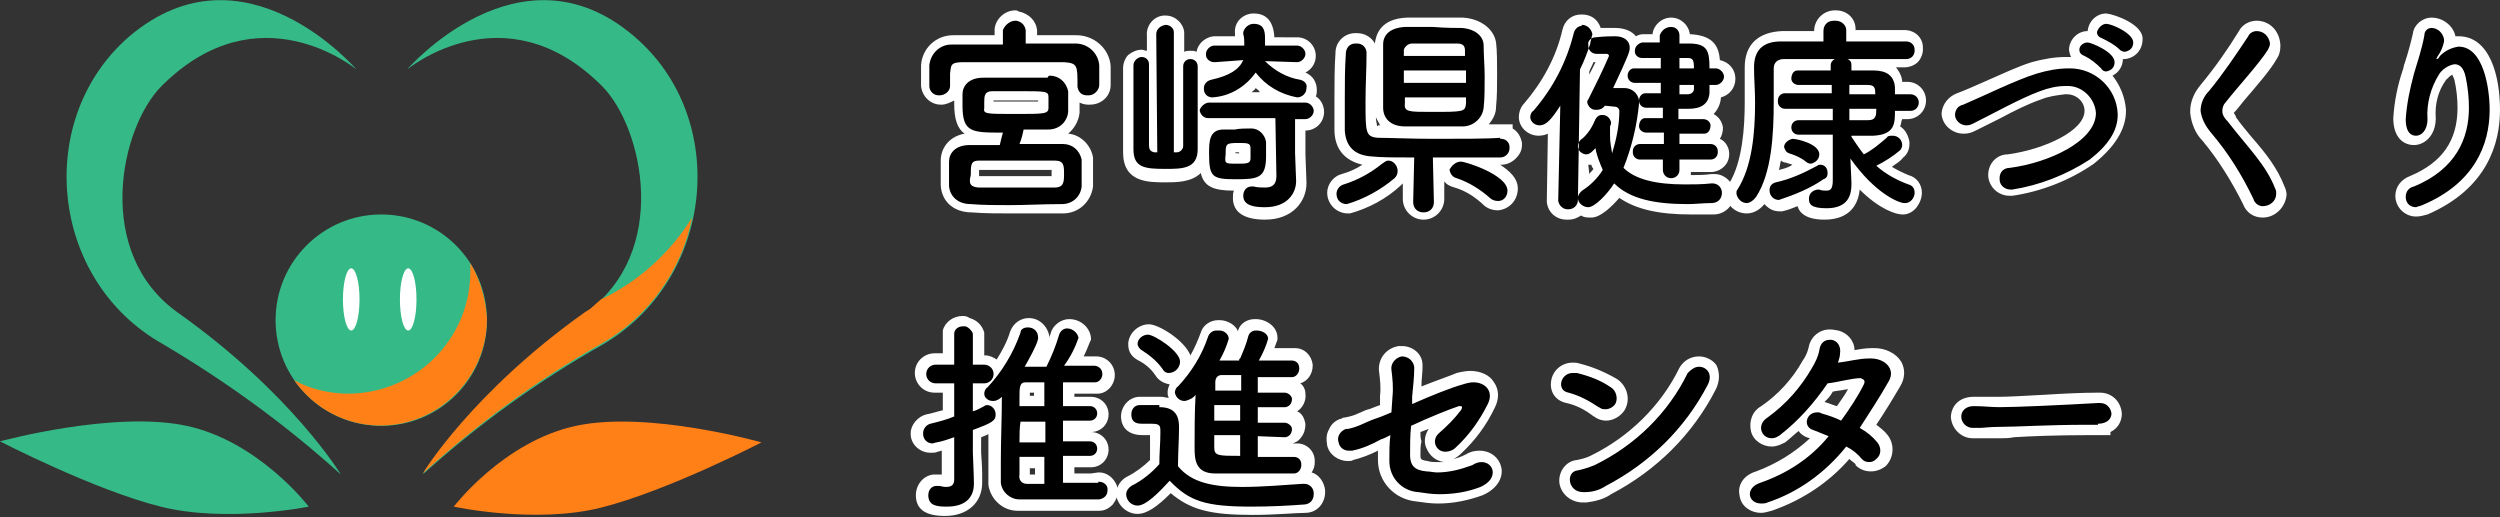 <?xml version="1.0" encoding="utf-8"?>
<!-- Generator: Adobe Illustrator 26.0.3, SVG Export Plug-In . SVG Version: 6.00 Build 0)  -->
<svg version="1.1" id="レイヤー_1" xmlns="http://www.w3.org/2000/svg" xmlns:xlink="http://www.w3.org/1999/xlink" x="0px"
	 y="0px" viewBox="0 0 241.3 49.9" style="enable-background:new 0 0 241.3 49.9;" xml:space="preserve">
<rect x="0" y="0" width="241.3" height="49.9" fill="#333333" stroke="none"/>
<style type="text/css">
	.st0{fill:#FFFFFF;}
	.st1{fill:#35BA87;}
	.st2{fill:#FF8017;}
</style>
<g>
	<path d="M97.5,20.2c-1.4,0-2.7,0-3.9-0.1c0,0,0,0,0,0c-1.8,0-2.5-1.1-2.5-2.2l0-2.5c0-1,0.8-2.1,2.5-2.1h2.6c0-0.1,0-0.2,0.1-0.3
		c-2.5,0-3.8-0.2-3.8-3.1V8.9c0-0.9,0.7-2.1,2.5-2.1h6.2l0.1,0c1,0,1.9,0.7,2.2,1.6c0,0,0-0.2,0-0.2c0-1.7,0-1.7-0.8-1.8h-9.6
		c-0.6,0-0.7,0.1-0.7,0.1c0,0-0.1,0.3-0.1,0.5l0,1.3c-0.1,0.8-0.7,1.4-1.5,1.4l-0.1,0c-0.8,0-1.4-0.6-1.4-1.3l0-2.1
		c0.1-1.4,1.3-2.5,2.6-2.5c0.1,0,0.1,0,0.2,0l4.4,0V2.9c0.1-0.8,0.8-1.4,1.5-1.4c0.1,0,0.1,0,0.2,0c0.7,0.1,1.2,0.6,1.3,1.3l0,0.9
		h4.3c1.5,0,2.7,1.1,2.8,2.6l0,1.9c0,0.8-0.7,1.5-1.5,1.5l-0.1,0c0,0-0.1,0-0.1,0c-0.6,0-1.1-0.4-1.3-1l0,1.1v1
		c-0.1,1.3-1.1,2.2-2.4,2.2l-0.2,0l-1.9,0c0,0.1-0.1,0.2-0.1,0.4h3.4c0,0,0.1,0,0.1,0c1.1,0,2.1,0.8,2.3,1.9l0,1.4v1.3
		c-0.1,1.3-1.2,2.2-2.4,2.2l-0.1,0c-0.9,0-1.7,0-2.5,0C99.1,20.2,98.3,20.2,97.5,20.2z M94.1,17.5c0,0,0.1,0,0.3,0.1
		c0.4,0,0.7,0,1.1,0l2.4,0h3.8c0.3,0,0.3,0,0.3-0.8c0-0.8,0-0.8-0.4-0.8h-7.2c-0.2,0-0.3,0-0.3,0C94,16,94,16.3,94,16.8
		C94,17.2,94,17.5,94.1,17.5L94.1,17.5z M95.7,9.2c-0.3,0-0.3,0-0.3,0.6v0.5c0,0.1,0,0.1,0,0.1c0.1,0.1,1.1,0.1,2.6,0.1
		c1.5,0,2.5,0,2.7-0.1c0-0.2,0-0.3,0-0.5c0-0.2,0-0.3,0-0.5c0,0,0,0,0-0.1c-0.3-0.1-1.6-0.1-2.5-0.1H95.7z"/>
	<path class="st0" d="M98,2c0,0,0.1,0,0.1,0c0.5,0.1,0.8,0.4,0.9,0.9l0,1.3c1.6,0,3.2,0,4.8,0c1.2,0,2.2,0.9,2.3,2.1
		c0,0.3,0,0.7,0,1.1c0,0.4,0,0.5,0,0.8c0,0.5-0.5,1-1,1c0,0,0,0,0,0c0,0,0,0-0.1,0c0,0-0.1,0-0.1,0c-0.5,0-0.8-0.3-0.9-0.8
		c0,0,0-0.1,0-0.1c0-2,0-2.2-1.3-2.3c-1.6,0-3.5,0-5.4,0c-1.5,0-3,0-4.3,0c-1.3,0-1.2,0.3-1.3,1.1v1.2c0,0.5-0.5,0.9-1,0.9
		c0,0,0,0,0,0c0,0,0,0-0.1,0c-0.5,0-0.9-0.4-0.9-0.9c0,0,0,0,0-0.1c0-0.3,0-0.6,0-0.9s0-0.7,0-1c0.1-1.1,1-2,2.1-2c0,0,0.1,0,0.1,0
		c0,0,0,0,0.1,0c1.6,0,3.2,0,4.8,0V2.9C97,2.4,97.5,2,98,2 M101.3,7.3c0.9,0,1.6,0.6,1.8,1.5c0,0.3,0,0.7,0,1c0,0.3,0,0.7,0,1
		c-0.1,1-0.9,1.7-1.9,1.7c0,0-0.1,0-0.1,0c-0.8,0-1.5,0-2.3,0c-0.1,0.5-0.2,0.9-0.4,1.4h0c1.4,0,2.8,0,4.1,0c0,0,0.1,0,0.1,0
		c0.9,0,1.6,0.6,1.8,1.5c0,0.4,0,0.8,0,1.3s0,0.9,0,1.3c-0.1,1-0.9,1.7-1.9,1.7c0,0-0.1,0-0.1,0c-1.7,0-3.4,0.1-4.9,0.1
		c-1.4,0-2.6,0-3.8-0.1c-1.3,0-2-0.8-2.1-1.7c0-0.3,0-0.7,0-1c0-0.5,0-1,0-1.4c0-0.8,0.6-1.6,2-1.6c0.9,0,1.9,0,2.9,0
		c0.1-0.4,0.2-0.9,0.3-1.2c-3,0-3.9,0-3.9-2.6c0-0.4,0-0.8,0-1.1c0-0.8,0.6-1.6,2-1.6c0.9,0,1.9,0,3,0s2.2,0,3.2,0
		C101.2,7.3,101.3,7.3,101.3,7.3 M98,11c2.8,0,3.2,0,3.2-0.6c0-0.2,0-0.3,0-0.5h0c0-0.2,0-0.3,0-0.5c0-0.6-0.2-0.6-2.9-0.6
		c-0.9,0-1.7,0-2.5,0c-0.8,0-0.8,0.5-0.8,1.1c0,0.2,0,0.3,0,0.5C94.9,11,95.1,11,98,11 M94.4,18.1c0.4,0,0.8,0,1.2,0
		c0.8,0,1.6,0,2.4,0c1.2,0,2.4,0,3.8,0c0.9,0,0.9-0.6,0.9-1.3c0-0.8,0-1.3-0.9-1.3c-1.2,0-2.3,0-3.4,0c-1.3,0-2.6,0-3.9,0
		c-0.8,0-0.8,0.4-0.8,1.4C93.5,17.7,93.6,18,94.4,18.1 M98,1L98,1c-1,0-1.9,0.8-2,1.8l0,0.1v0.1v0.4h-3.8l0,0c-0.1,0-0.1,0-0.2,0
		c-1.7,0-3,1.3-3.1,2.9l0,0v0v1v0.9c0,0,0,0.1,0,0.1c0.1,1,0.9,1.8,1.9,1.8c0,0,0.1,0,0.1,0c0.4,0,0.8-0.2,1.2-0.4V10
		c0,1.5,0.3,2.4,1,2.9c-1.6,0.3-2.3,1.5-2.3,2.6v1.4v1v0l0,0c0.1,1.6,1.3,2.6,3,2.6c1.2,0.1,2.5,0.1,3.9,0.1c0.8,0,1.5,0,2.3,0
		c0.8,0,1.7,0,2.5,0c0,0,0.1,0,0.1,0c1.5,0,2.7-1.1,2.9-2.6l0,0v0v-1.3v-1.3v-0.1l0-0.1c-0.2-1.2-1.2-2.2-2.4-2.3
		c0.6-0.5,1-1.2,1.1-2l0,0v0V9.9c0.2,0.1,0.5,0.2,0.8,0.2c0,0,0.1,0,0.1,0c0,0,0,0,0,0l0,0l0.1,0c1.1,0,2-0.8,2-1.9l0-0.8V6.4v0l0,0
		c-0.1-1.7-1.6-3-3.3-3l-3.8,0l0-0.3l0-0.1l0-0.1c-0.1-0.9-0.8-1.6-1.8-1.8C98.2,1,98.1,1,98,1L98,1z M92.8,7C92.8,7,92.8,7,92.8,7
		C92.8,7,92.8,7,92.8,7C92.8,7,92.8,7,92.8,7L92.8,7z M95.9,9.7h2.3c0.6,0,1.4,0,2,0c0,0,0,0,0,0l0,0l0,0c0,0,0,0,0,0.1
		c-0.4,0-1.2,0-2.2,0c-0.9,0-1.7,0-2.1,0L95.9,9.7C95.9,9.8,95.9,9.7,95.9,9.7L95.9,9.7z M94.5,16.4h3.7h3.3c0,0.1,0,0.2,0,0.3
		c0,0.1,0,0.2,0,0.3h-3.6c-0.4,0-0.8,0-1.2,0c-0.4,0-0.8,0-1.2,0c-0.3,0-0.7,0-1,0c0-0.1,0-0.2,0-0.3C94.5,16.6,94.5,16.5,94.5,16.4
		L94.5,16.4z M101.7,16.4L101.7,16.4L101.7,16.4z"/>
</g>
<g>
	<path d="M122.1,20.5c-0.7,0-2.6,0-2.6-1.6c0-0.5,0.2-0.9,0.5-1.2c-0.2,0-0.5,0-0.8,0c-2.6,0-3.1-0.5-3.1-3c0-1,0-2.4,1.4-2.8
		c0,0-0.8,0-0.8,0c-0.2,0-0.5-0.1-0.7-0.2v2.7c0,2.4-2.1,2.4-3.6,2.4c-1.8,0-3.6,0-3.6-2.4V6.5c0-0.7,0.6-1.3,1.3-1.3
		c0.4,0,0.8,0.2,1,0.5l0-2.4c0-0.3,0.1-0.7,0.3-0.9s0.5-0.5,0.9-0.5l0.1,0c0.7,0,1.3,0.5,1.3,1.2c0,0.1,0,0.2,0,0.3l0,2.5
		c0.2-0.4,0.6-0.6,1.1-0.6c0.7,0,1.2,0.6,1.2,1.2v1.2c0.2-0.2,0.4-0.3,0.7-0.4c1.2-0.2,1.8-0.6,2.2-0.9c0,0-1.7,0-1.7,0
		c-0.7,0-1.3-0.5-1.4-1.2l0-0.1c0-0.7,0.6-1.3,1.3-1.3l2.4,0c0-0.2,0-0.4,0-0.6l0-0.2c0-0.7,0.6-1.4,1.3-1.4c1.6,0,1.6,1.4,1.6,1.9
		v0.2h2.7c0.7,0,1.3,0.6,1.3,1.3c0,0.3-0.1,0.7-0.4,0.9c-0.2,0.2-0.6,0.4-0.9,0.4l-1.7,0c0.6,0.4,1.3,0.6,2,0.7
		c0.7,0.1,1.1,0.7,1.1,1.3c0,0.3-0.1,0.6-0.3,0.9c0.6,0.1,1,0.6,1,1.3c0,0.7-0.6,1.3-1.3,1.3h-0.5v2.8l0.1,2.6
		C125.6,19,124.5,20.5,122.1,20.5z M121.5,17.6c0.2,0,0.5,0.1,0.7,0.1c0.5,0,0.6-0.1,0.6-0.6l-0.1-5.1h-1.5c0.8,0.2,1.4,0.9,1.4,1.7
		l0,1.4c0,1-0.2,1.7-0.6,2.1C121.9,17.4,121.7,17.5,121.5,17.6z M118.7,15.3c0.1,0,0.4,0,0.6,0c0.3,0,0.6,0,0.8,0c0,0,0-1,0-1
		c-0.2,0-0.5,0-0.7,0c-0.2,0-0.7,0-0.8,0c0,0,0,0.3,0,0.5C118.7,15,118.7,15.2,118.7,15.3z M123.4,9.4c-0.8-0.4-1.5-0.9-2.2-1.6
		c-0.6,0.7-1.3,1.2-2.1,1.6L123.4,9.4z"/>
	<path class="st0" d="M121,2.3C121,2.3,121,2.3,121,2.3c1,0,1.1,0.7,1.1,1.4c0,0.2,0,0.5,0,0.7h3.1c0,0,0,0,0,0
		c0.4,0,0.8,0.4,0.8,0.8c0,0.4-0.4,0.8-0.8,0.8c0,0,0,0,0,0l0,0l-3.1-0.1c0.9,0.9,2.1,1.6,3.4,1.8c0.4,0.1,0.7,0.4,0.6,0.8
		c0,0.5-0.4,0.9-0.9,0.9c0,0,0,0,0,0s0,0,0,0c-1.6-0.3-3-1.1-4-2.4c-1,1.4-2.5,2.3-4.2,2.4c0,0,0,0,0,0c-0.4,0-0.8-0.3-0.8-0.8
		c0,0,0,0,0-0.1c0-0.4,0.3-0.7,0.7-0.8c1.8-0.4,2.7-1,3.1-1.9L117.3,6c0,0,0,0-0.1,0c-0.4,0-0.8-0.3-0.8-0.7c0,0,0,0,0-0.1
		c0-0.4,0.4-0.8,0.8-0.8c0,0,0,0,0,0c0,0,0,0,0,0h2.9c0-0.4,0-0.8-0.1-1.1V3.1C120.1,2.7,120.5,2.3,121,2.3C121,2.3,121,2.3,121,2.3
		 M112.5,2.4c0.4,0,0.8,0.3,0.8,0.7c0,0.1,0,0.1,0,0.2v11.4h0.3c0,0,0,0,0,0c0.3,0,0.6-0.3,0.6-0.6c0,0,0-0.1,0-0.1
		c0-0.8,0-1.6,0-7.6c0-0.4,0.3-0.7,0.7-0.7c0.4,0,0.7,0.3,0.7,0.7c0,1,0,2.2,0,3.4c0,1.7,0,3.5,0,4.6c0,1.9-1.5,1.9-3.1,1.9
		c-2,0-3.1-0.1-3.1-1.9c0-1,0-2.5,0-4c0-1.5,0-3,0-4.1c0-0.4,0.4-0.8,0.8-0.8c0,0,0,0,0,0c0,0,0,0,0,0c0.4,0,0.7,0.3,0.7,0.7
		c0,0,0,0,0,0.1c0,1,0,2.4,0,3.9s0,2.9,0,3.8c0,0.4,0.1,0.6,0.5,0.7h0.3l-0.1-11.4C111.6,2.9,111.9,2.5,112.5,2.4
		C112.4,2.4,112.4,2.4,112.5,2.4 M116.7,9.9C116.8,9.9,116.8,9.9,116.7,9.9l9.3,0c0.4,0,0.8,0.4,0.8,0.8c0,0.4-0.4,0.8-0.8,0.8h-1
		v3.3l0.1,2.6v0.1c0,1.1-0.8,2.5-3,2.5c-0.9,0-2.1-0.1-2.1-1.1c0-0.5,0.3-0.9,0.8-0.9c0,0,0,0,0,0c0,0,0.1,0,0.1,0s0.1,0,0.1,0
		c0.4,0.1,0.7,0.1,1.1,0.1c0.6,0,1.1-0.2,1.1-1.1l-0.1-5.6h-6.4c0,0-0.1,0-0.1,0c-0.4,0-0.7-0.3-0.8-0.7c0,0,0-0.1,0-0.1
		C115.9,10.3,116.3,9.9,116.7,9.9 M120.8,12.4c0.7,0,1.3,0.6,1.4,1.3c0,0,0,0.1,0,0.1c0,0.4,0,0.9,0,1.3c0,2.1-0.8,2.2-2.9,2.2
		c-2.3,0-2.6-0.2-2.6-2.5c0-1.1,0-2.3,1.4-2.3c0.3,0,0.7,0,1.1,0C119.6,12.4,120.3,12.4,120.8,12.4
		C120.7,12.4,120.8,12.4,120.8,12.4 M119.4,15.8C119.4,15.8,119.4,15.8,119.4,15.8c0.9,0,1.3,0,1.3-0.5l0-1c0-0.5-0.3-0.5-1.2-0.5
		c-1.2,0-1.2,0.1-1.2,1.1C118.2,15.8,118.2,15.8,119.4,15.8 M121,1.3L121,1.3c-1,0-1.9,0.8-1.8,1.9v0.1v0.1l0,0.1c0,0,0,0,0,0h-1.8
		l-0.1,0c-0.9,0-1.7,0.7-1.8,1.5c-0.2-0.1-0.4-0.1-0.6-0.1c-0.2,0-0.4,0-0.6,0.1V3.4c0-0.1,0-0.2,0-0.3c-0.1-0.9-0.9-1.6-1.8-1.6
		c-0.1,0-0.1,0-0.2,0c-1,0.1-1.7,1-1.6,2l0,1.4c-0.2,0-0.3-0.1-0.5-0.1c-0.5,0-0.9,0.2-1.3,0.5c-0.3,0.3-0.5,0.8-0.5,1.3v4.1v4
		c0,2.9,2.4,2.9,4.1,2.9c1,0,2.5,0,3.4-0.9c0.3,1.3,1.2,1.7,3.2,1.7c-0.1,0.2-0.1,0.5-0.1,0.7c0,1.4,1.1,2.1,3.1,2.1
		c2.7,0,4-1.8,4-3.5v-0.1l-0.1-2.7l0-2.3h0c1,0,1.8-0.8,1.8-1.8c0-0.6-0.3-1.2-0.8-1.5c0.1-0.2,0.1-0.4,0.1-0.6
		c0-0.8-0.4-1.4-1.1-1.7c0.6-0.3,1-0.9,1-1.6c0-1-0.8-1.8-1.8-1.8H123C122.9,1.7,121.9,1.3,121,1.3C121.1,1.3,121,1.3,121,1.3
		L121,1.3z M116.6,6.9L116.6,6.9C116.6,6.9,116.6,6.9,116.6,6.9C116.6,6.9,116.6,6.9,116.6,6.9L116.6,6.9z M120.8,8.9
		c0.1-0.1,0.3-0.2,0.4-0.4c0.1,0.1,0.3,0.2,0.4,0.4H120.8L120.8,8.9z M119.2,14.7c0.1,0,0.2,0,0.2,0c0,0,0.1,0,0.2,0l0,0.1
		c-0.1,0-0.1,0-0.2,0h-0.1C119.3,14.8,119.3,14.8,119.2,14.7C119.2,14.8,119.2,14.8,119.2,14.7L119.2,14.7z"/>
</g>
<g>
	<path d="M137.5,20.8c-0.8,0-1.5-0.7-1.5-1.5l0.1-3.8c-0.3,0-0.6,0-0.9,0c0.2,0.3,0.4,0.6,0.4,1c0,0.4-0.2,0.8-0.5,1
		c-1.4,1.2-3,2.1-4.7,2.6l-0.1,0h-0.1c-0.8,0-1.5-0.7-1.5-1.5c0-0.7,0.5-1.2,1.1-1.4c1.2-0.4,2.3-1,3.3-1.7c-0.2,0-0.5,0-0.6,0
		c-1.9-0.1-3-1.1-3-3v-3c0-1.5,0-3,0.1-4.5c0-0.8,0.6-1.4,1.4-1.4l0.1,0l0,0c0.7,0,1.4,0.6,1.4,1.3c0,0.7,0,1.4,0,2.2
		c0,0.8,0,1.7,0,2.5c0,2.9,0,2.9,0.8,3c0,0,0,0,0,0c0.4,0,1,0,1.8,0c0.2,0,0.4,0,0.6,0c-1.4-0.1-2.3-1-2.4-2.3c0-0.7,0-1.3,0-1.9
		c0-0.3,0-0.7,0-1V4.4c0-0.6,0.3-2.1,2.6-2.2c0.6,0,1.6,0,2.7,0h2.7c1.5,0.1,2.6,1,2.6,2.2c0,0.8,0.1,1.9,0.1,3.1c0,1,0,2.1-0.1,3
		c-0.1,1.3-1.2,2.3-2.5,2.3c-0.1,0-0.1,0-0.2,0l-5.1,0c0.8,0,1.6,0,2.5,0c2.5,0,5.1,0,6.4-0.1l0.5,0v0.2c0.5,0.2,0.9,0.6,0.9,1.2
		l0,0.1c0,0.4-0.1,0.7-0.4,1c-0.3,0.3-0.6,0.4-1,0.4l-2.3,0c1.5,0.6,3.4,1.6,3.4,2.9c0,0.4-0.1,0.8-0.4,1.1
		c-0.2,0.3-0.6,0.4-0.9,0.5l0,0l-0.1,0c-0.4,0-0.8-0.2-1.1-0.5l-0.2-0.2c-0.8-0.7-1.8-1.2-2.8-1.6c-0.5-0.1-1-0.6-1-1.2
		c0-0.4,0.2-0.7,0.4-1h-1.1l0.1,3.8C139,20.1,138.3,20.8,137.5,20.8z M136,10.1c0,0.1,0,0.1,0,0.1c0.2,0.1,1.2,0.1,2,0.1
		c1.6,0,2.6,0,2.9-0.1l0,0c0,0,0-0.1,0-0.2V10H136V10.1z M141,7.5V7.3h-5v0.2H141z M141,4.9L141,4.9c0-0.1,0-0.2,0-0.2l0,0
		c0,0-0.1,0-0.2,0c-0.2,0-0.4,0-0.6,0l-1.7,0l-2.1,0c-0.1,0-0.2,0.1-0.2,0.2v0H141z"/>
	<path class="st0" d="M141.1,2.7c1.3,0.1,2.1,0.8,2.1,1.7c0,0.9,0.1,2,0.1,3c0,1.1,0,2.1-0.1,3c-0.1,1-1,1.8-2,1.8
		c-0.1,0-0.1,0-0.2,0c-0.6,0-1.5,0-2.4,0c-1.1,0-2.3,0-3,0c-1.4,0-2.1-0.8-2.1-1.8c0-1,0-1.9,0-3s0-2.1,0-3.1c0-0.9,0.6-1.6,2.1-1.7
		c0.6,0,1.6,0,2.7,0h0C139.5,2.7,140.6,2.7,141.1,2.7 M136.3,4.2C136.3,4.2,136.3,4.1,136.3,4.2c-0.4,0-0.7,0.3-0.8,0.6
		c0,0,0,0.1,0,0.1c0,0.2,0,0.3,0,0.5l5.9,0c0-0.2,0-0.4,0-0.5c0-0.5-0.2-0.7-0.8-0.7c-0.2,0-0.4,0-0.6,0c-0.5,0-1.1,0-1.7,0
		C137.5,4.2,136.7,4.2,136.3,4.2 M135.5,8h6V6.8h-6V8 M138.1,10.8c3.2,0,3.3,0,3.4-0.8c0-0.2,0-0.4,0-0.6h-5.9v0.6
		C135.5,10.8,136,10.8,138.1,10.8 M130.8,4.2C130.8,4.2,130.8,4.2,130.8,4.2C130.8,4.2,130.9,4.2,130.8,4.2c0.1,0,0.1,0,0.2,0
		c0.5,0,0.9,0.4,0.9,0.9c0,1.4-0.1,3.1-0.1,4.7c0,3,0,3.4,1.2,3.5c1.1,0,3.2,0.1,5.4,0.1c2.5,0,5.2,0,6.4-0.1l0,0.1c0,0,0,0,0.1,0
		c0.4,0,0.8,0.3,0.8,0.8c0,0,0,0.1,0,0.1c0,0.5-0.4,0.9-0.9,0.9c0,0,0,0,0,0c0,0,0,0,0,0c-1.4,0-4,0-6.5,0l0.1,4.3c0,0.6-0.4,1-1,1
		s-1-0.4-1-1l0.1-4.3c-1.7,0-3.2,0-4.1-0.1c-1.6-0.1-2.5-0.9-2.6-2.5c0-0.9,0-1.9,0-3c0-1.5,0-3,0.1-4.4
		C129.9,4.6,130.3,4.2,130.8,4.2 M134,15.5c0.5,0,0.9,0.5,0.9,1c0,0.3-0.1,0.5-0.3,0.7c-1.3,1.1-2.9,2-4.6,2.5c-0.6,0-1-0.4-1-1
		c0-0.4,0.3-0.8,0.7-0.9c1.3-0.4,2.6-1.1,3.7-2C133.7,15.6,133.8,15.5,134,15.5 M141,15.6C141,15.6,141,15.6,141,15.6
		c0.5,0,4.5,1.3,4.5,2.8c0,0.6-0.4,1-0.9,1c0,0,0,0,0,0c0,0,0,0,0,0c-0.3,0-0.6-0.1-0.8-0.3l0,0c-0.9-0.8-2-1.5-3.2-1.9
		c-0.4-0.1-0.6-0.4-0.7-0.8C140.1,16,140.5,15.6,141,15.6 M141.2,1.7L141.2,1.7h-2.7c-1.1,0-2.1,0-2.7,0c-2.6,0.1-3,1.7-3.1,2.5
		c-0.3-0.6-1-1-1.7-1c0,0,0,0-0.1,0c0,0,0,0-0.1,0l0,0l0,0c-1,0-1.9,0.8-1.9,1.9c-0.1,1.4-0.1,3-0.1,4.4v3c0,1.9,1,3,2.7,3.4
		c-0.6,0.4-1.3,0.7-2,0.9c-0.8,0.2-1.4,1-1.4,1.8c0,1.1,0.9,2,2,2h0.1l0.1,0c1.8-0.5,3.5-1.4,4.9-2.7c0.1-0.1,0.1-0.1,0.2-0.2l0,1.5
		c0,1.1,0.9,2,2,2s2-0.9,2-2l0-1.7c0.2,0.3,0.6,0.5,1,0.6c1,0.3,1.8,0.8,2.6,1.5l0.1,0.1c0.4,0.4,0.9,0.6,1.5,0.6h0l0,0
		c1.1-0.1,1.9-1,1.9-2.1c0-1-0.8-1.7-1.7-2.3h0.1c0,0,0,0,0,0c0.5,0,1-0.2,1.4-0.6c0.4-0.4,0.6-0.8,0.6-1.3c0,0,0-0.1,0-0.2
		c-0.1-0.6-0.4-1.1-0.9-1.4l0-0.4l-1,0c-0.3,0-0.8,0-1.3,0c0.4-0.5,0.7-1,0.7-1.7c0.1-1,0.1-2,0.1-3.1c0-1.1,0-2.3-0.1-3.1
		C144.2,2.8,142.9,1.8,141.2,1.7L141.2,1.7L141.2,1.7z M132.9,12.1c0-0.2-0.1-0.4-0.1-0.8c0.1,0.3,0.3,0.5,0.4,0.8
		c-0.1,0-0.1,0-0.2,0C133,12.2,132.9,12.2,132.9,12.1L132.9,12.1z"/>
</g>
<g>
	<path d="M151.1,20.7c-0.7,0-1.3-0.5-1.4-1.2l0-0.1l0.2-7.6c-0.5,0.6-0.9,0.9-1.5,0.9c-0.8,0-1.4-0.6-1.4-1.3c0-0.4,0.2-0.7,0.4-1
		c1.8-2.1,3.1-4.6,3.8-7.3c0.1-0.6,0.7-1.1,1.3-1.1l0.1,0c0.7,0,1.3,0.5,1.5,1.2c0,0,1.8,0,1.8,0c0.9,0,1.6,0.4,1.8,1
		c0.2-0.2,0.5-0.4,0.9-0.4l1.3,0V3.4c0-0.7,0.6-1.3,1.3-1.3c0.7,0,1.3,0.6,1.3,1.3v0.3h0.4c2.1,0,2.4,1,2.5,2.4h0.1
		c0.7,0,1.3,0.6,1.3,1.3c0,0.7-0.6,1.3-1.3,1.3h-0.1v0.4c-0.1,0.9-0.5,1.9-2.5,2h-0.5c0,0,1.8,0,1.9,0c0.7,0,1.2,0.5,1.3,1.1
		c0.1,0.7-0.4,1.3-1.1,1.4l-0.1,0c0,0-0.1,0-0.1,0l-1.7,0v0h2.5c0.7,0,1.2,0.5,1.2,1.1l0,0.1c0,0.6-0.5,1.2-1.1,1.2l-2.5,0v0.5
		c0,0.3-0.1,0.6-0.3,0.8c0.1,0,0.2,0,0.3,0c0.8,0,1.7,0,2.6-0.1l0.2,0c0.8,0,1.4,0.6,1.4,1.4c0,0.9-0.7,1.5-1.5,1.5
		c-0.4,0-0.8,0-1.2,0c-0.4,0-0.7,0-1.1,0c-3.3,0-5.5-0.6-7-1.8c-0.6,0.8-1.8,2.1-2.6,2.1c-0.4,0-0.8-0.2-1-0.4
		c-0.3,0.4-0.7,0.6-1.1,0.6H151.1z M152.7,17.8c0.6-0.4,1.1-0.9,1.5-1.5c-0.2-0.4-0.3-0.7-0.4-1.1c-0.2,0.1-0.4,0.1-0.6,0.1
		c-0.2,0-0.3,0-0.5-0.1L152.7,17.8z M157.3,16.1c0.6,0.5,1.6,0.9,2.8,1c-0.1-0.2-0.2-0.4-0.2-0.6V16h-1.7c-0.3,0-0.6-0.1-0.8-0.3
		C157.4,15.9,157.3,16,157.3,16.1z M160,13.5L160,13.5c0-0.1-1-0.1-1-0.1c-0.3,0-0.5-0.1-0.7-0.2c0,0.1,0,0.2-0.1,0.3l0,0L160,13.5z
		 M152.8,12.7c0.4-0.4,0.6-0.9,0.8-1.4c0-0.1,0.1-0.2,0.2-0.3c-0.5-0.1-0.8-0.5-1-0.9L152.8,12.7z M155.2,10.6
		c0.3,0.1,0.5,0.3,0.7,0.5c0-0.2,0-0.3,0-0.5L155.2,10.6C155.2,10.6,155.2,10.6,155.2,10.6z M158.6,11c0,0,0.2,0,0.2,0l0.1,0
		C158.8,11,158.7,11,158.6,11C158.6,11,158.6,11,158.6,11z M160,11l-1,0C159,11,160,11,160,11z M152.9,9.5c0-0.1,0.1-0.2,0.1-0.2
		c0.6-1.2,1.2-2.4,1.8-3.7l-0.6,0c-0.2,0-0.5-0.1-0.6-0.2c-0.2,0.5-0.4,0.9-0.6,1.4L152.9,9.5z M158.1,8.6c0.1,0.1,0.1,0.1,0.2,0.2
		c0.2-0.1,0.4-0.2,0.6-0.2l1.1,0H158.1z M162.9,8.6C163,8.6,163,8.6,162.9,8.6l-0.3,0v0C162.7,8.6,162.9,8.6,162.9,8.6z M156.6,8.1
		c0,0,0.1,0,0.2,0c0.1,0,0.1,0,0.2,0c-0.1-0.1-0.2-0.3-0.2-0.5C156.7,7.8,156.6,7.9,156.6,8.1L156.6,8.1z M157.7,5.6
		c-0.1,0.2-0.2,0.4-0.3,0.7c0.1-0.1,0.3-0.1,0.5-0.1l2.1,0c0,0-1.2,0-1.2,0C158.3,6.1,157.9,5.9,157.7,5.6z"/>
	<path class="st0" d="M152.7,2.4c0.5,0,0.9,0.4,1,0.9c-0.1,0.3-0.1,0.5-0.2,0.8c0,0,0,0.1,0,0.1c-0.3,0.9-0.6,1.7-1,2.5l-0.2,12.6
		c0,0.5-0.4,0.9-0.9,0.9c0,0,0,0,0,0c0,0,0,0,0,0c0,0,0,0-0.1,0c-0.4,0-0.8-0.3-0.9-0.8c0,0,0-0.1,0-0.1l0,0l0.2-9.1
		c-0.9,1.4-1.4,1.9-2,1.9c0,0,0,0,0,0c-0.5,0-0.9-0.4-0.9-0.8c0-0.2,0.1-0.5,0.3-0.6c1.9-2.2,3.2-4.7,3.9-7.5
		c0.1-0.4,0.4-0.7,0.8-0.7C152.6,2.4,152.6,2.4,152.7,2.4C152.6,2.4,152.7,2.4,152.7,2.4 M161.3,2.6C161.3,2.6,161.3,2.6,161.3,2.6
		c0.5,0,0.8,0.4,0.8,0.8v0.8h0.9c1.8,0,2,0.7,2,2.4h0.6c0.4,0,0.8,0.4,0.8,0.8c0,0.4-0.4,0.8-0.8,0.8H165c0,0.3,0,0.6,0,0.8
		c-0.1,1.1-0.9,1.5-2,1.5h-1v1h2.3c0,0,0.1,0,0.1,0c0.4,0,0.7,0.3,0.7,0.6c0,0.4-0.2,0.8-0.6,0.8c0,0-0.1,0-0.1,0s-0.1,0-0.1,0h-2.2
		v1h3c0,0,0,0,0,0c0.4,0,0.7,0.3,0.7,0.7c0,0,0,0,0,0.1c0,0.4-0.3,0.7-0.7,0.7c0,0,0,0,0,0c0,0,0,0,0,0l-3,0v1
		c0,0.5-0.4,0.8-0.8,0.8c0,0,0,0,0,0c-0.5,0-0.8-0.4-0.8-0.8v-1h-2.2c0,0,0,0,0,0c-0.4,0-0.7-0.3-0.7-0.7c0,0,0,0,0-0.1
		c0-0.4,0.3-0.7,0.7-0.7c0,0,0,0,0,0c0,0,0,0,0.1,0h2.2v-1.1H159c0,0-0.1,0-0.1,0c-0.4,0-0.7-0.3-0.7-0.6c0-0.4,0.2-0.8,0.6-0.8
		c0,0,0.1,0,0.1,0s0.1,0,0.1,0h1.5v-1c-0.5,0-1.1,0-1.6,0c-0.4,0-0.7-0.3-0.7-0.7c0,0,0,0,0,0c0-0.4,0.3-0.7,0.6-0.7c0,0,0,0,0,0
		c0,0,0,0,0,0c0.5,0,1,0,1.5,0v-1h-2.5c0,0,0,0,0,0c-0.4,0-0.7-0.3-0.7-0.7c0,0,0,0,0,0c0-0.4,0.3-0.7,0.6-0.7c0,0,0,0,0.1,0
		c0,0,0,0,0,0h2.5v-1h-1.7c0,0,0,0-0.1,0c-0.4,0-0.7-0.3-0.7-0.6c0,0,0,0,0-0.1c0-0.4,0.3-0.7,0.7-0.8c0,0,0,0,0,0c0,0,0,0,0,0h1.7
		V3.4C160.4,2.9,160.8,2.6,161.3,2.6 M162.1,6.6h1.4c0-0.8-0.1-1-0.6-1h-0.8V6.6 M162.1,9.1h0.8c0,0,0,0,0,0c0.3,0,0.6-0.2,0.6-0.5
		c0,0,0,0,0,0c0-0.1,0-0.3,0-0.4l-1.4,0V9.1 M155.9,3.5c0.8,0,1.4,0.4,1.4,1.1c0,0.4-0.1,0.7-1.6,3.9c0.5,0,0.8,0,0.9,0
		c0.1,0,0.1,0,0.2,0c0.7,0,1.3,0.5,1.4,1.2c0,0.1,0,0.2,0,0.3c-0.2,2.1-0.7,4.2-1.5,6.2c1.1,1.1,3.1,1.6,5.9,1.6
		c0.8,0,1.7,0,2.6-0.1h0.1c0,0,0,0,0,0c0.5,0,0.9,0.4,0.9,0.9c0,0,0,0,0,0c0,0.6-0.4,1-1,1c-0.8,0-1.6,0.1-2.3,0.1
		c-3.2,0-5.6-0.5-7.1-2c-0.7,1.1-1.9,2.3-2.5,2.3c0,0,0,0,0,0c-0.5,0-1-0.4-1-0.9c0-0.3,0.2-0.5,0.4-0.7c0.8-0.5,1.5-1.2,2-2
		c-0.3-0.7-0.6-1.4-0.7-2.1c-0.1,0.1-0.2,0.2-0.3,0.3c-0.2,0.2-0.4,0.3-0.6,0.3c-0.2,0-0.4-0.1-0.5-0.2c-0.2-0.1-0.3-0.4-0.3-0.6
		c0-0.3,0.2-0.6,0.4-0.7c0.6-0.5,1-1.2,1.3-1.9c0.1-0.2,0.3-0.4,0.6-0.4c0,0,0,0,0,0c0,0,0.1,0,0.1,0c0.4,0,0.7,0.3,0.8,0.7
		c0,0.1,0,0.2-0.1,0.4c0,0.3,0,0.6,0,0.9c0,0.6,0.1,1.1,0.2,1.7c0.4-1.3,0.7-2.7,0.7-4.1c0-0.2-0.2-0.4-0.4-0.4c0,0,0,0,0,0
		c0,0,0,0,0,0l-1-0.1c-0.2,0.3-0.5,0.4-0.8,0.4c0,0,0,0,0,0c0,0-0.1,0-0.1,0c-0.4,0-0.7-0.3-0.8-0.7c0-0.1,0-0.2,0.1-0.3
		c0.7-1.4,1.4-2.8,2-4.2c0-0.1-0.1-0.2-0.2-0.2c0,0,0,0,0,0c0,0,0,0,0,0h-1c-0.4,0-0.8-0.3-0.8-0.8c0-0.1,0-0.1,0-0.2
		c0,0,0-0.1,0-0.1c0.1-0.3,0.4-0.5,0.7-0.5C154.9,3.5,155.6,3.5,155.9,3.5 M152.7,1.4C152.6,1.4,152.6,1.4,152.7,1.4
		c-0.1,0-0.1,0-0.1,0c-0.9,0-1.6,0.6-1.8,1.5c-0.6,2.6-1.9,5-3.7,7.1c-0.3,0.3-0.5,0.8-0.5,1.3l0,0l0,0c0,1,0.9,1.8,1.9,1.8
		c0.4,0,0.7-0.1,0.9-0.2l-0.1,6.4c0,0.1,0,0.1,0,0.2c0.1,1,0.9,1.7,1.9,1.7c0,0,0.1,0,0.1,0l0.1,0c0.5,0,0.9-0.2,1.2-0.4
		c0.3,0.2,0.6,0.2,1,0.2c0.9,0,2-1.1,2.7-1.9c1.6,1.1,3.8,1.6,6.9,1.6c0.4,0,0.8,0,1.1,0c0.4,0,0.7,0,1.1,0c1.1,0,2-0.9,2-2v0l0,0
		c0-1-0.9-1.9-1.9-1.9l-0.1,0h-0.1l-0.1,0c-0.7,0.1-1.4,0.1-2,0.1c0-0.1,0-0.2,0-0.3v0l2,0c0,0,0,0,0,0c0,0,0.1,0,0.1,0
		c0.9-0.1,1.6-0.8,1.6-1.7c0,0,0-0.1,0-0.1c0-0.6-0.4-1.2-0.9-1.4c0.2-0.3,0.3-0.7,0.3-1.1c-0.1-0.6-0.4-1-0.9-1.3
		c0.5-0.5,0.7-1.2,0.7-1.6c0.8-0.2,1.4-0.9,1.4-1.8c0-0.9-0.6-1.6-1.5-1.8c-0.1-1.4-0.7-2.4-2.9-2.5c-0.1-0.9-0.9-1.6-1.8-1.6h0h0h0
		c-0.9,0-1.7,0.7-1.8,1.6h-0.7l-0.1,0c0,0-0.1,0-0.1,0c-0.3,0-0.5,0.1-0.7,0.2c-0.4-0.5-1.1-0.8-2-0.8h-1.4
		C154.2,1.8,153.5,1.4,152.7,1.4L152.7,1.4z M153.4,6.9c0.1-0.3,0.3-0.6,0.4-0.9c0.1,0,0.1,0,0.2,0c-0.2,0.4-0.4,0.8-0.6,1.2
		L153.4,6.9L153.4,6.9z M153.3,15.9c0.1,0,0.2,0,0.3,0c0,0.1,0.1,0.3,0.2,0.4c-0.1,0.2-0.3,0.3-0.4,0.5L153.3,15.9
		C153.3,15.9,153.3,15.9,153.3,15.9L153.3,15.9z M159.5,16.5C159.4,16.5,159.4,16.5,159.5,16.5L159.5,16.5L159.5,16.5
		C159.5,16.5,159.5,16.5,159.5,16.5L159.5,16.5z"/>
</g>
<g>
	<path d="M176.2,20.5c-0.5,0-2.2,0-2.2-1.4c0,0,0-0.1,0-0.1c-0.7,0.3-1.4,0.5-2.1,0.7l-0.1,0l-0.1,0c-0.4,0-0.7-0.2-1-0.4
		c-0.2-0.2-0.4-0.5-0.4-0.8c-0.1,0.2-0.3,0.5-0.4,0.7c-0.3,0.5-0.8,0.8-1.3,0.8h0c-0.8,0-1.4-0.5-1.5-1.3c0-0.3,0.1-0.6,0.2-0.8
		c1.4-2.1,1.6-5.4,1.6-8.1c0-0.8,0-1.5,0-2.3l0-1.1c0-2,1-3,3.1-3.1h3.6V3c0-0.4,0.2-0.8,0.4-1.1c0.3-0.3,0.7-0.4,1.1-0.4l0.1,0l0,0
		c0.8,0,1.4,0.6,1.5,1.4l0,0.6h5.3c0.7,0,1.3,0.5,1.3,1.2l0,0.1c0,0.7-0.6,1.3-1.3,1.3l-4.9,0c0,0,0,0,0,0.1h1.6
		c2.1,0,2.5,1.3,2.6,2.1v0.3h1c0.7,0,1.3,0.6,1.3,1.3s-0.6,1.3-1.3,1.3l-1,0c0,0.5-0.1,1-0.4,1.5c0.6,0.2,1,0.7,1.1,1.3
		c0,0.4-0.2,0.7-0.4,1c-0.5,0.5-1.1,0.9-1.8,1.2c0.7,0.5,1.5,1,2.3,1.3c0.6,0.2,1,0.7,1,1.3c0,0.8-0.6,1.5-1.3,1.5l-0.1,0
		c-0.7,0-2.6-0.8-4.6-3.2l0,0.7l0,0.2C179.1,20.1,177.5,20.5,176.2,20.5z M176.3,17.8C176.3,17.8,176.3,17.8,176.3,17.8
		C176.3,17.8,176.2,17.8,176.3,17.8C176.2,17.8,176.3,17.8,176.3,17.8z M171.8,10.9c0,2.2-0.2,4.4-0.8,6.3c0.1-0.1,0.2-0.1,0.4-0.2
		c0.9-0.2,1.8-0.5,2.7-0.9c-0.1,0-0.1-0.1-0.2-0.1c-0.4-0.3-0.9-0.5-1.4-0.7c-0.5-0.1-0.8-0.5-0.8-1c0-0.6,0.4-1.1,1-1.3
		c-0.1-0.2-0.2-0.4-0.2-0.6c0-0.7,0.5-1.3,1.2-1.3l0.1,0l2.7,0V11c0,0-4,0-4,0C172.2,11,172,11,171.8,10.9z M176,15.4
		c0.1,0,0.3,0.1,0.4,0.2v-2.1h-1.4c0.6,0.3,1.1,0.8,1.1,1.4C176.1,15.1,176,15.3,176,15.4z M179.4,13.5c0.2,0.2,0.3,0.5,0.5,0.7
		c0.4-0.2,0.7-0.5,1.1-0.7c-0.1,0-0.2,0-0.3,0H179.4z M180.4,11.1c0.1,0,0.2,0,0.2,0c0,0,0,0,0-0.1H179v0.1H180.4z M172.3,6.2
		c-0.5,0-0.5,0.2-0.5,0.4v2.1c0.2-0.1,0.3-0.1,0.5-0.1l1,0c-0.5-0.2-0.8-0.5-0.8-1c-0.1-0.7,0.4-1.3,1.1-1.4l0.1,0c0,0,0.1,0,0.1,0
		l2.4,0c0,0,0,0,0-0.1H172.3z"/>
	<path class="st0" d="M177.2,2c0.5,0,1,0.4,1,0.9c0,0,0,0,0,0.1v1c2.3,0,4.6,0,5.8,0c0,0,0,0,0,0c0.4,0,0.8,0.3,0.8,0.8
		c0,0,0,0.1,0,0.1c0,0.4-0.3,0.8-0.8,0.8c0,0,0,0,0,0c0,0,0,0,0,0c-1.1,0-3.4,0-5.7,0c0.3,0.1,0.4,0.3,0.4,0.6v0.5h2.1
		c1.3,0,2,0.5,2.1,1.6c0,0.2,0,0.5,0,0.7h1.5c0.4,0,0.8,0.3,0.8,0.8c0,0.4-0.3,0.8-0.8,0.8l-1.5,0c0,1.2,0,2.3-2.1,2.4
		c-0.6,0-1.3,0-2.1,0v0.1c0.4,0.6,0.8,1.2,1.2,1.7c0.8-0.4,1.5-1,2.2-1.6c0.1-0.2,0.3-0.2,0.6-0.2c0.5,0,0.9,0.4,0.9,0.9
		c0,0.2-0.1,0.4-0.2,0.5c-0.7,0.6-1.5,1.1-2.3,1.5c0.9,0.8,2,1.4,3.1,1.8c0.4,0.1,0.6,0.4,0.6,0.8c0,0.5-0.4,1-0.9,1c0,0,0,0-0.1,0
		c0,0,0,0,0,0c-0.5,0-2.8-0.9-5.2-4.3l0.1,2.3v0.2c0,1-0.3,2.3-2.4,2.3c-1.5,0-1.7-0.4-1.7-0.9c0-0.5,0.3-0.8,0.8-0.9c0,0,0,0,0,0
		c0,0,0.1,0,0.1,0c0,0,0.1,0,0.1,0c0.2,0.1,0.5,0.1,0.7,0.1c0.4,0,0.6-0.2,0.6-1V13c-1.2,0-2.4,0-3.2,0c0,0,0,0-0.1,0
		c-0.4,0-0.7-0.3-0.7-0.7c0,0,0,0,0,0c0-0.4,0.3-0.7,0.7-0.7c0,0,0,0,0,0c0,0,0,0,0.1,0h3.2v-1.1h-4.5c0,0,0,0-0.1,0
		c-0.4,0-0.7-0.3-0.7-0.7c0,0,0,0,0-0.1c0-0.4,0.3-0.7,0.7-0.7c0,0,0,0,0,0c0,0,0,0,0,0h4.5V8.2h-3.1c0,0-0.1,0-0.1,0
		c-0.4,0-0.7-0.3-0.7-0.6c0-0.4,0.2-0.8,0.6-0.8c0,0,0.1,0,0.1,0c0,0,0.1,0,0.1,0h3V6.3c0-0.3,0.2-0.5,0.4-0.6c-2,0-3.9,0-4.9,0
		c-0.7,0-1,0.4-1,0.9v0.6c0,0.8,0,1.7,0,2.6c0,3.2-0.2,6.9-1.7,9.2c-0.2,0.3-0.6,0.6-0.9,0.6c0,0,0,0,0,0c-0.5,0-0.9-0.4-1-0.9
		c0-0.2,0-0.3,0.1-0.4c1.4-2.2,1.7-5.4,1.7-8.4c0-1.2-0.1-2.3-0.1-3.3V6.5c0-1.6,0.8-2.5,2.6-2.5c1,0,2.5,0,4.1,0V3c0-0.6,0.4-1,1-1
		c0,0,0,0,0,0C177.1,2,177.1,2,177.2,2C177.2,2,177.2,2,177.2,2 M178.5,9.1h2.5c0-0.5,0-0.9-0.7-0.9h-1.8V9.1 M181.1,10.5h-2.6v1.1
		h1.8C181.1,11.6,181.1,11.1,181.1,10.5 M173,13.4c0.5,0,2.6,0.5,2.6,1.5c0,0.5-0.4,0.8-0.8,0.9c-0.2,0-0.4-0.1-0.5-0.2
		c-0.5-0.4-1-0.6-1.6-0.8c-0.3-0.1-0.4-0.3-0.5-0.6C172.2,13.8,172.6,13.5,173,13.4 M175.7,15.9C175.7,15.9,175.7,15.9,175.7,15.9
		c0.4,0,0.7,0.3,0.7,0.8c0,0.3-0.1,0.5-0.4,0.6c-1.3,0.9-2.8,1.5-4.3,2c-0.5,0-0.9-0.4-0.9-0.9c0,0,0,0,0-0.1c0-0.3,0.2-0.6,0.6-0.7
		c1.4-0.3,2.7-0.9,4-1.6C175.5,15.9,175.6,15.9,175.7,15.9 M177.2,1C177.2,1,177.2,1,177.2,1c-0.1,0-0.1,0-0.1,0c-1.1,0-2,0.9-2,2
		H172c-2.3,0.1-3.6,1.3-3.6,3.5v0.1c0,0.4,0,0.7,0,1.1c0,0.7,0,1.5,0,2.2c0,2.3-0.2,5.7-1.5,7.8c-0.2,0.3-0.3,0.6-0.3,1l0,0.1l0,0.1
		c0.1,1,1,1.7,2,1.7h0l0,0c0.7,0,1.3-0.4,1.7-0.9c0,0,0.1,0.1,0.1,0.1c0.4,0.4,0.8,0.6,1.4,0.6l0.1,0l0.1,0c0.5-0.1,1-0.3,1.5-0.5
		c0.2,0.7,0.9,1.3,2.6,1.3c2,0,3.2-1,3.4-2.9c1.9,1.9,3.5,2.4,4.1,2.4c0,0,0,0,0,0c0.1,0,0.1,0,0.1,0c0.5,0,1-0.3,1.3-0.7
		c0.3-0.4,0.5-0.9,0.5-1.4c0-0.8-0.5-1.5-1.3-1.7c-0.5-0.2-1.1-0.5-1.6-0.8c0.4-0.3,0.8-0.5,1.1-0.9c0.4-0.3,0.6-0.8,0.6-1.3l0-0.1
		l0-0.1c-0.1-0.6-0.4-1.2-0.9-1.5c0.1-0.2,0.1-0.5,0.2-0.7l0.5,0c1,0,1.8-0.8,1.8-1.8c0-1-0.8-1.8-1.8-1.8h-0.5
		c0-0.4-0.2-0.9-0.6-1.4h0.7l0.1,0c0.5,0,1-0.2,1.3-0.5c0.3-0.3,0.5-0.8,0.5-1.2c0-0.1,0-0.1,0-0.2c0-1-0.8-1.7-1.8-1.7h0l0,0h-4.7
		c0,0,0-0.1,0-0.1C179.1,1.8,178.3,1,177.2,1L177.2,1z M171.7,16.4c0.1-0.3,0.1-0.6,0.2-0.9c0.1,0.1,0.3,0.2,0.5,0.2
		c0.2,0.1,0.4,0.1,0.6,0.2C172.6,16.2,172.1,16.3,171.7,16.4L171.7,16.4z"/>
</g>
<g>
	<path d="M194.1,18.9c-0.8,0-1.5-0.7-1.6-1.5l0-0.1c0-0.8,0.7-1.5,1.5-1.5c3.7-0.5,7.8-2.5,7.8-4.8c-0.1-1.1-1.1-2.1-2.2-2.1
		c-0.1,0-0.1,0-0.2,0c-0.9,0-1.7,0.2-2.4,0.5c-1.2,0.4-2.6,1.1-3.9,1.8c-0.8,0.4-1.7,0.9-2.4,1.2c-0.2,0.1-0.6,0.2-0.9,0.2
		c0,0,0,0,0,0c-0.9,0-1.6-0.7-1.6-1.5c0-0.8,0.5-1.3,1.1-1.5c0.7-0.3,1.6-0.7,2.6-1.1c1.6-0.7,3.3-1.5,4.6-1.9
		c1-0.3,2.1-0.5,3.2-0.5c0.1,0,0.2,0,0.3,0c0.9,0,1.7,0.2,2.4,0.6c-0.4-0.3-0.8-0.6-1.3-0.9c-0.4-0.2-0.8-0.6-0.8-1.1
		c0.1-0.7,0.6-1.3,1.3-1.3c0.1,0,0.4,0.1,0.7,0.2c-0.1-0.2-0.2-0.4-0.2-0.6c0-0.8,0.6-1.3,1.3-1.3c0.6,0,3.1,1,3.1,2.3
		c0,0.7-0.5,1.3-1.2,1.4l-0.1,0c-0.3,0-0.5-0.1-0.7-0.2c0.1,0.2,0.2,0.4,0.2,0.6c0,0.7-0.5,1.3-1.2,1.4l-0.1,0c-0.1,0-0.1,0-0.2,0
		c1.1,0.9,1.7,2.2,1.8,3.6l0,0.1c0,1.6-1,3.2-2.9,4.7c-2.4,1.6-5,2.6-7.8,3l0,0L194.1,18.9z"/>
	<path class="st0" d="M203.3,2.3C203.3,2.3,203.3,2.3,203.3,2.3c0.5,0,2.6,0.9,2.6,1.8c0,0.5-0.3,0.8-0.8,0.9c0,0,0,0,0,0
		c-0.2,0-0.4-0.1-0.5-0.2c-0.5-0.5-1.1-0.8-1.7-1.1c-0.3-0.1-0.5-0.3-0.5-0.6C202.5,2.7,202.9,2.3,203.3,2.3 M201.5,4.1
		C201.5,4.1,201.5,4.1,201.5,4.1c0.3,0,2.6,0.9,2.6,1.9c0,0.5-0.3,0.8-0.8,0.9c0,0,0,0,0,0c-0.2,0-0.4-0.1-0.5-0.3
		c-0.5-0.5-1-0.9-1.6-1.2c-0.3-0.1-0.5-0.3-0.5-0.6C200.7,4.4,201.1,4.1,201.5,4.1 M199.8,6.6c2.4,0,4.5,1.9,4.6,4.4
		c0,0,0,0.1,0,0.1c0,1.5-0.9,2.9-2.7,4.3c-2.3,1.5-4.9,2.5-7.5,2.9c0,0-0.1,0-0.1,0c-0.6,0-1.1-0.4-1.1-1c0,0,0,0,0-0.1
		c0-0.6,0.4-1,1-1c3.8-0.5,8.3-2.6,8.3-5.3c-0.1-1.4-1.3-2.6-2.7-2.6c-0.1,0-0.1,0-0.2,0c0,0,0,0,0,0c-0.9,0-1.7,0.2-2.5,0.5
		c-1.9,0.7-4.4,2.1-6.4,3.1c-0.2,0.1-0.4,0.2-0.7,0.2c0,0,0,0,0,0c-0.6,0-1.1-0.5-1.1-1c0,0,0,0,0,0c0-0.5,0.3-0.9,0.8-1
		c1.9-0.8,5.1-2.4,7.1-3c1-0.3,2-0.5,3.1-0.5C199.6,6.6,199.7,6.6,199.8,6.6 M203.3,1.3L203.3,1.3c-0.9,0-1.7,0.7-1.8,1.7l0,0
		c-0.9,0-1.7,0.7-1.8,1.7l0,0l0,0c0,0.3,0.1,0.6,0.2,0.8c0,0-0.1,0-0.1,0c-0.1,0-0.2,0-0.4,0c-1.1,0-2.2,0.2-3.3,0.5
		c-1.3,0.4-3,1.2-4.6,1.9c-0.9,0.4-1.8,0.8-2.6,1.1c-0.8,0.3-1.4,1-1.5,1.9l0,0l0,0l0,0l0,0c0,1.1,1,2,2.1,2h0l0.1,0c0,0,0,0,0,0
		c0.4,0,0.7-0.1,1.1-0.3c0.8-0.4,1.6-0.8,2.4-1.2c1.3-0.7,2.7-1.4,3.9-1.8c0.7-0.3,1.5-0.4,2.3-0.5l0,0l0.1,0c0,0,0.1,0,0.1,0
		c0.9,0,1.7,0.7,1.7,1.6c0,1.9-3.8,3.7-7.4,4.2c-1.1,0-1.9,0.9-1.9,2c0,0.1,0,0.1,0,0.1c0.1,1.1,1,1.9,2.1,1.9c0.1,0,0.1,0,0.2,0
		l0,0l0,0c2.8-0.4,5.6-1.5,7.9-3.1l0,0l0,0c2-1.6,3.1-3.3,3.1-5.1l0-0.1c-0.1-1.3-0.6-2.4-1.3-3.3c0.6-0.3,1-0.9,1-1.6c0,0,0,0,0,0
		h0.1l0.1,0c1-0.1,1.7-0.9,1.7-1.9C206.9,2.4,204.2,1.4,203.3,1.3L203.3,1.3L203.3,1.3L203.3,1.3L203.3,1.3z"/>
</g>
<g>
	<path d="M218.4,20.4c-0.6,0-1.2-0.4-1.4-1c-1-2.2-2.4-4.3-4-6.2c-0.6-0.6-1-1.5-1.1-2.4c0-0.9,0.4-1.7,0.9-2.3
		c1.3-1.6,2.6-3.4,3.7-5.2c0.2-0.4,0.7-0.7,1.3-0.8c1,0,1.7,0.7,1.8,1.7c0,0.4-0.1,0.6-0.3,0.9c-0.6,1-2.1,2.7-3.2,4
		c-0.4,0.4-0.7,0.8-1,1.2c-0.1,0.1-0.2,0.3-0.2,0.5c0,0.2,0.2,0.4,0.3,0.6c0.6,0.8,1.1,1.4,1.6,2c1.3,1.6,2.4,2.9,3.1,4.7
		c0.1,0.2,0.1,0.5,0.1,0.7C220.1,19.6,219.3,20.4,218.4,20.4L218.4,20.4z"/>
	<path class="st0" d="M217.8,3c0.7,0,1.2,0.5,1.3,1.2c0,0.2-0.1,0.4-0.2,0.6c-0.8,1.3-3.1,3.8-4.1,5.1c-0.2,0.2-0.3,0.5-0.3,0.8
		c0,0.4,0.2,0.7,0.5,1c2.1,2.7,3.7,4.2,4.6,6.5c0.1,0.2,0.1,0.3,0.1,0.5c0,0.7-0.6,1.2-1.3,1.2c0,0,0,0,0,0c-0.4,0-0.8-0.3-0.9-0.7
		c-1.1-2.3-2.4-4.4-4.1-6.4c-0.5-0.6-0.9-1.3-1-2.1c0-0.7,0.3-1.4,0.8-1.9c1.4-1.7,2.6-3.5,3.8-5.3C217.1,3.2,217.5,3,217.8,3
		 M217.8,2L217.8,2c-0.7,0-1.4,0.4-1.7,1c-1.1,1.8-2.3,3.5-3.7,5.2c-0.6,0.7-1,1.6-1,2.5l0,0.1l0,0.1c0.1,1,0.5,2,1.2,2.7
		c1.5,1.8,2.8,3.9,3.9,6.1c0.3,0.8,1,1.3,1.9,1.3c1.2,0,2.2-1,2.3-2.2l0,0l0,0c0-0.3-0.1-0.6-0.2-0.8c-0.7-1.8-1.8-3.2-3.2-4.8
		c-0.5-0.6-1-1.2-1.5-1.9l0-0.1l0,0c-0.1-0.1-0.1-0.2-0.2-0.3c0,0,0,0,0,0l0,0l0,0c0.3-0.3,0.6-0.7,1-1.2c1.2-1.4,2.6-3,3.2-4.1
		c0.2-0.3,0.3-0.7,0.3-1.1l0-0.1l0-0.1C220,2.9,219,2,217.8,2L217.8,2L217.8,2z"/>
</g>
<g>
	<path d="M233.2,20.5c-0.8,0-1.5-0.7-1.5-1.5c0-0.7,0.5-1.3,1.1-1.5c3.3-1.3,4.9-3.7,4.9-7.1c0-0.9-0.1-1.9-0.3-2.8
		c-0.1-0.4-0.3-1-0.6-1c-0.4,0.1-0.8,0.4-1.1,0.8c-0.8,1.2-1.1,2.6-1,4c0,1.4-0.8,2.1-1.6,2.1c-0.4,0-1.5-0.2-1.5-2.1
		c0.1-1.5,0.4-3.1,0.8-4.5l0.2-0.7c0.3-0.9,0.6-2.1,0.8-3c0.1-0.6,0.6-1.1,1.3-1.1c0.9,0,1.6,0.7,1.7,1.5l0,0.2c0,0.1,0,0.2-0.1,0.3
		c0.3-0.1,0.6-0.2,0.9-0.2h0c2.6,0,3.5,3.6,3.5,6.6c0,3.1-1.2,7.3-6.8,9.7C233.8,20.4,233.5,20.5,233.2,20.5L233.2,20.5L233.2,20.5z
		"/>
	<path class="st0" d="M234.7,2.7C234.7,2.7,234.7,2.7,234.7,2.7C234.8,2.7,234.8,2.7,234.7,2.7c0.6,0,1.1,0.5,1.2,1.1
		c0,0.1,0,0.1,0,0.2c-0.1,0.5-0.3,1-0.6,1.4c-0.1,0.2-0.2,0.3-0.1,0.3s0.2-0.1,0.3-0.3c0.5-0.5,1.1-0.8,1.8-0.9c2.4,0,3,4,3,6.1
		c0,3.4-1.5,7.1-6.5,9.2c-0.2,0.1-0.4,0.1-0.6,0.2c-0.6,0-1-0.4-1-1c0-0.5,0.3-0.9,0.8-1c4.1-1.7,5.3-4.7,5.3-7.6
		c0-1-0.1-1.9-0.3-2.9c-0.2-1-0.6-1.3-1.1-1.3c-0.6,0.1-1.2,0.5-1.5,1c-0.8,1.3-1.2,2.8-1.1,4.3c0,1.1-0.6,1.6-1.1,1.6
		c-1,0-1-1.3-1-1.6c0.1-1.5,0.4-2.9,0.8-4.4c0.3-1,0.8-2.5,1-3.7C234,3,234.3,2.7,234.7,2.7 M234.7,1.7c-0.9,0-1.7,0.7-1.8,1.5
		c-0.2,0.9-0.5,2-0.8,2.9c-0.1,0.2-0.1,0.5-0.2,0.7c-0.5,1.5-0.8,3-0.9,4.6l0,0v0c0,1.9,1,2.6,2,2.6c1,0,2.1-0.9,2.1-2.6v0l0,0
		c-0.1-1.3,0.2-2.6,1-3.7c0.2-0.2,0.4-0.4,0.6-0.5c0,0.1,0.1,0.2,0.2,0.5c0.2,0.9,0.3,1.8,0.3,2.7c0,3.2-1.5,5.3-4.6,6.6
		c-0.8,0.3-1.4,1-1.4,1.9c0,1.1,0.9,2,2,2c0.4,0,0.7-0.1,1.1-0.2c5.8-2.5,7-6.9,7-10.1c0-3.3-1-7.1-4-7.1h0l0,0c-0.1,0-0.2,0-0.3,0
		C236.8,2.5,235.8,1.7,234.7,1.7L234.7,1.7L234.7,1.7z"/>
</g>
<g>
	<path d="M91.4,49.4c-0.6,0-2.3,0-2.3-1.6c0-0.3,0.1-0.7,0.3-0.9c0.2-0.3,0.6-0.5,0.9-0.5c0,0,0.1,0,0.2,0h0l0.1,0
		c0.2,0,0.4,0.1,0.6,0.1c0.3,0,0.3-0.1,0.3-0.2l0-3.4c-0.4,0.1-0.7,0.2-1.1,0.3c-0.2,0-0.3,0.1-0.5,0.1c0,0,0,0,0,0
		c-0.8,0-1.4-0.6-1.5-1.3c0-0.7,0.5-1.3,1.1-1.4c0.7-0.2,1.3-0.4,1.9-0.5v-2.5h-1.3c-0.8,0-1.4-0.6-1.4-1.4c0-0.8,0.6-1.4,1.4-1.4
		h1.3v-2.6l0-0.1c0.2-0.6,0.8-1.1,1.4-1.1c0.1,0,0.3,0,0.4,0.1c0.5,0.1,0.9,0.5,1,1l0,0.1v2.6H95c0.5,0,1,0.3,1.2,0.7
		c0.7-1,1.3-2.2,1.7-3.4c0.2-0.6,0.7-1,1.3-1c0.8,0,1.5,0.7,1.5,1.5c0,0.3-0.1,0.8-0.9,2.3h1c0.4-0.9,0.8-1.7,1.1-2.7
		c0.1-0.6,0.7-1,1.3-1h0c0.9,0,1.5,0.6,1.6,1.4l0,0.1l0,0.1c-0.3,0.7-0.6,1.4-0.9,2h2.1c0.7,0,1.3,0.6,1.3,1.3
		c0,0.7-0.5,1.3-1.2,1.3l-2.7,0v1.3h2.1c0.7,0,1.2,0.6,1.2,1.2c0,0.7-0.6,1.2-1.2,1.2h-2.1v1h2.1c0.7,0,1.2,0.6,1.2,1.2
		c0,0.7-0.6,1.2-1.2,1.2h-2.1v1.6h2.5c0,0,0.3-0.1,0.3-0.1c0.8,0,1.3,0.5,1.4,1.2l0,0.1c0,0.3-0.1,0.7-0.4,0.9
		c-0.2,0.3-0.6,0.4-0.9,0.4l-7.6,0c0,0-0.1,0-0.2,0c-1.2,0-2.2-0.9-2.3-2.1c0-0.2,0-0.3,0-0.5l0-1.6c0-1.2,0-2.5,0-3.7
		c-0.3,0.3-0.9,0.5-1.7,0.9v1.8c0,0.2,0,1.2,0.1,2l0,0.8C94.4,48.3,93.2,49.4,91.4,49.4z M98.9,45.9c0,0.1,0,0.2,0.1,0.3
		s0.1,0.1,0.2,0.1l1.2,0l0-1.6h-1.5V45.9z M100.3,42.2l0-1h-1.5v1H100.3z M94.4,39c0.1,0,0.2-0.1,0.2-0.1c-0.1-0.1-0.2-0.3-0.2-0.5
		V39z M100.3,38.7l0-1.3H99c0,0-0.1,0-0.1,0c0,0.1,0,0.6,0,1v0.3H100.3z M94.4,37.9c0-0.1,0.1-0.3,0.2-0.4h-0.2V37.9z"/>
	<path class="st0" d="M92.9,31.5c0.1,0,0.2,0,0.3,0c0.3,0.1,0.6,0.4,0.7,0.7v3H95c0,0,0,0,0,0c0.5,0,0.9,0.4,0.9,0.9
		c0,0.5-0.4,0.9-0.9,0.9c0,0,0,0,0,0h-1.1v2.7c0.4-0.1,0.7-0.3,1.1-0.5c0.1-0.1,0.2-0.1,0.3-0.1c0,0,0,0,0,0c0.4,0,0.8,0.4,0.8,0.9
		c0,0.6-0.3,0.8-2.2,1.5v2.2c0,0.3,0.1,2.1,0.1,2.9v0.1c0,1.3-0.8,2.2-2.6,2.2c-1,0-1.8-0.1-1.8-1.1c0-0.5,0.3-0.9,0.8-0.9
		c0,0,0,0,0,0c0,0,0.1,0,0.1,0s0.1,0,0.1,0c0.2,0,0.4,0.1,0.7,0.1c0.4,0,0.8-0.1,0.8-0.7l0-4.1c-0.6,0.2-1.1,0.4-1.7,0.5
		c-0.1,0-0.3,0.1-0.4,0.1c0,0,0,0,0,0c-0.5,0-0.9-0.4-0.9-0.9c0,0,0,0,0-0.1c0-0.4,0.3-0.8,0.7-0.9c0.8-0.2,1.6-0.4,2.3-0.7V37h-1.8
		c0,0,0,0,0,0c-0.5,0-0.9-0.4-0.9-0.9c0-0.5,0.4-0.9,0.9-0.9c0,0,0,0,0,0h1.8v-3C92.1,31.8,92.5,31.5,92.9,31.5 M99.2,31.6
		C99.2,31.6,99.2,31.6,99.2,31.6c0.6,0,1,0.4,1,1c0,0.2-0.1,0.7-1.3,2.8h2.1c0.5-1,0.9-2,1.2-3c0.1-0.4,0.4-0.7,0.8-0.7c0,0,0,0,0,0
		c0,0,0,0,0,0c0.5,0,1,0.4,1.1,0.9c-0.3,0.9-0.8,1.9-1.4,2.7h2.9c0,0,0,0,0,0c0.4,0,0.8,0.3,0.8,0.8c0,0,0,0,0,0
		c0,0.4-0.3,0.8-0.7,0.8c0,0,0,0,0,0c0,0,0,0,0,0c-0.9,0-2,0-3.1,0v2.3h2.6c0,0,0,0,0,0c0.4,0,0.7,0.3,0.7,0.7
		c0,0.4-0.3,0.7-0.7,0.7c0,0,0,0,0,0h-2.6v2h2.6c0.4,0,0.7,0.3,0.7,0.7c0,0.4-0.3,0.7-0.7,0.7h-2.6v2.6c1.1,0,2.3,0,3.4,0l0-0.1
		c0,0,0,0,0.1,0c0.4,0,0.8,0.3,0.8,0.7c0,0,0,0,0,0.1c0,0.5-0.3,0.8-0.8,0.9c0,0,0,0,0,0c0,0,0,0-0.1,0c-1,0-2.2,0-3.3,0
		c-1.4,0-2.9,0-4.1,0c-0.1,0-0.1,0-0.2,0c-0.9,0-1.7-0.7-1.8-1.6c0-0.1,0-0.3,0-0.4c0-0.5,0-1.1,0-1.7c0-2,0.1-4.2,0.1-6.2
		c-0.2,0.2-0.5,0.4-0.8,0.4c0,0,0,0,0,0c0,0-0.1,0-0.1,0c-0.4,0-0.8-0.3-0.8-0.7c0,0,0,0,0,0c0-0.2,0.1-0.5,0.3-0.6
		c1.4-1.5,2.5-3.3,3.2-5.3C98.5,31.8,98.8,31.6,99.2,31.6 M98.4,39.2h2.4l0-2.3H99c-0.6,0-0.6,0.5-0.6,1.5
		C98.4,38.7,98.4,38.9,98.4,39.2 M98.4,42.7h2.5l0-2h-2.4C98.4,41.3,98.4,42,98.4,42.7 M99.1,46.7C99.1,46.7,99.1,46.7,99.1,46.7
		c0.6,0,1.1,0,1.7,0l0-2.6h-2.4c0,0.6,0,1.2,0,1.7C98.3,46.3,98.6,46.7,99.1,46.7C99.1,46.7,99.1,46.7,99.1,46.7 M92.9,30.5
		c-0.9,0-1.7,0.6-1.9,1.4l0,0.1v0.1v2h-0.8c-1,0-1.9,0.8-1.9,1.9c0,1,0.8,1.9,1.9,1.9h0.8v1.7c-0.5,0.1-1,0.3-1.6,0.4
		c-0.8,0.2-1.5,1-1.5,1.8c0,0,0,0.1,0,0.1c0,1,0.9,1.8,1.9,1.8h0l0.1,0c0.2,0,0.4,0,0.6-0.1c0.1,0,0.3-0.1,0.4-0.1l0,2.3
		c-0.1,0-0.2,0-0.3,0l0,0l0,0c-0.1,0-0.2,0-0.3,0c-0.1,0-0.1,0-0.2,0l0,0c-1,0.1-1.7,1-1.7,2c0,1.4,1,2,2.8,2c2.2,0,3.6-1.3,3.6-3.2
		v-0.1l0-0.8c0-0.8-0.1-1.8-0.1-2v-1.5c0.3-0.1,0.5-0.2,0.7-0.3c0,1,0,1.9,0,2.8v1.6c0,0.2,0,0.4,0,0.5c0.2,1.4,1.4,2.5,2.8,2.5
		c0.1,0,0.2,0,0.3,0h4.1h3.3c0,0,0.1,0,0.1,0h0l0.1,0c0.5,0,0.9-0.2,1.3-0.6c0.3-0.4,0.5-0.8,0.5-1.3c0,0,0-0.1,0-0.1
		c-0.1-0.9-0.9-1.7-1.8-1.7c0,0-0.1,0-0.1,0l-0.7,0.1h-1.6v-0.6h1.6c1,0,1.7-0.8,1.7-1.7c0-1-0.8-1.7-1.7-1.7h-1.6h1.6
		c1,0,1.7-0.8,1.7-1.7c0-1-0.8-1.7-1.7-1.7h-1.6V38h2.1h0l0.1,0c1,0,1.7-0.9,1.7-1.8l0,0c0-1-0.8-1.8-1.8-1.8h-1.2
		c0.2-0.4,0.4-0.9,0.6-1.4l0.1-0.2l0-0.2c-0.1-1-1-1.8-2.1-1.8h0l0,0l0,0c-0.8,0-1.6,0.6-1.8,1.4c0,0.1-0.1,0.2-0.1,0.4
		c-0.1-1-0.9-1.9-2-1.9h0c-0.8,0-1.5,0.5-1.8,1.3c-0.3,1-0.8,1.9-1.3,2.7c-0.3-0.2-0.7-0.4-1.1-0.4h-0.1v-2v-0.1l0-0.1
		c-0.2-0.7-0.7-1.2-1.4-1.4C93.3,30.5,93.1,30.5,92.9,30.5L92.9,30.5z M99.4,37.9h0.4l0,0.3h-0.4C99.4,38.1,99.4,38,99.4,37.9
		L99.4,37.9z M99.4,45.2h0.5l0,0.6h-0.5V45.2L99.4,45.2z"/>
</g>
<g>
	<path d="M120.8,49.4c-4.2,0-6-0.5-7.9-2.3c-1.3,1.4-2.3,2.2-3.1,2.2c-0.9,0-1.6-0.7-1.6-1.5c0-0.6,0.3-1,0.8-1.3
		c0.9-0.5,1.7-1.1,2.4-1.8c0-0.5,0-1,0-1.4c0-0.4,0-0.9,0-1.3v-0.4c0-0.1,0-0.1,0-0.1c0,0,0,0-0.1,0c-0.1,0-0.2,0-0.3,0h-0.8
		c-1.3,0-1.6-0.7-1.6-1.4c0-0.3,0.1-0.7,0.4-1c0.2-0.3,0.6-0.4,0.9-0.4l2.1,0c1.6,0.1,2.4,0.9,2.4,2.4c0,0.7,0,1.3,0,1.9
		c0,0.6,0,1.1,0,1.7c1,1.2,2.7,1.7,5.7,1.7c1.6,0,3.4-0.1,4.8-0.3l0.9-0.1c0,0,0.1,0,0.1,0c0.8,0,1.4,0.6,1.5,1.3c0,0.1,0,0.1,0,0.2
		c0,0.8-0.7,1.5-1.5,1.5C125.1,49.3,123,49.4,120.8,49.4z M117.4,46.1c-2.5,0-2.5-2-2.5-3c0-1.1,0-2.8,0-4.1c-0.1,0-0.2,0.1-0.4,0.1
		l0,0l-0.1,0c-0.7,0-1.3-0.5-1.4-1.2c0-0.4,0.2-0.8,0.5-1c1.2-1.3,2.2-2.9,2.8-4.6c0.2-0.5,0.7-0.9,1.3-0.9l0.1,0
		c0.7,0,1.3,0.5,1.4,1.3l0,0.1l0,0.1c-0.2,0.5-0.3,1-0.6,1.5h0.7c0.3-0.7,0.6-1.4,0.8-2.1c0.2-0.5,0.7-0.8,1.2-0.8
		c0.8,0,1.6,0.5,1.6,1.3v0.1l0,0.1c-0.1,0.5-0.3,1-0.6,1.5h2.4c0.7,0,1.2,0.5,1.3,1.2l0,0.1c0,0.3-0.1,0.6-0.3,0.9
		c-0.2,0.2-0.5,0.4-0.9,0.4l-2.7,0v0.5c0,0,2,0,2,0c0.7,0,1.2,0.5,1.3,1.1c0,0.3,0,0.6-0.2,0.9c-0.2,0.3-0.5,0.4-0.8,0.5l-0.1,0
		c0,0-0.1,0-0.1,0l-2,0v0.5c0,0,2,0,2,0c0.7,0,1.2,0.5,1.3,1.1c0.1,0.7-0.4,1.3-1,1.3l-0.1,0c0,0-0.1,0-0.1,0l-1.9-0.1v1
		c0,0,3,0,3,0c0.7,0,1.2,0.5,1.3,1.2l0,0.1c0,0.6-0.5,1.2-1.2,1.3l-0.1,0H117.4z M117.7,43.2c0,0.1,0,0.2,0,0.2
		c0.1,0.1,0.7,0.1,1.5,0.1v-1h-1.5V43.2z M119.2,40.1v-0.5h-1.5v0.5H119.2z M119.2,37.2l0-0.5h-1.4c0,0,0,0,0,0c0,0,0,0,0,0.2v0.3
		H119.2z M112.8,36.5c-0.4,0-0.8-0.3-1-0.7c-0.4-0.6-1.1-1.2-1.8-1.6c-0.4-0.2-0.7-0.6-0.7-1.1c0.1-0.8,0.7-1.4,1.5-1.4
		c0.8,0,3.6,1.7,3.6,3.1C114.4,35.8,113.7,36.5,112.8,36.5L112.8,36.5L112.8,36.5z"/>
	<path class="st0" d="M117.7,31.9c0.5,0,0.9,0.4,0.9,0.8c-0.2,0.7-0.5,1.4-0.9,2.1h1.9c0-0.1,0-0.2,0.1-0.2c0.3-0.7,0.6-1.4,0.8-2.2
		c0.1-0.3,0.4-0.5,0.7-0.5c0,0,0,0,0.1,0c0.5,0,1.1,0.3,1.1,0.8c-0.2,0.7-0.5,1.4-0.9,2.1h3.2c0,0,0,0,0,0c0.4,0,0.7,0.3,0.7,0.7
		c0,0,0,0,0,0.1c0,0.4-0.3,0.8-0.7,0.8c0,0,0,0,0,0c0,0,0,0-0.1,0c-0.9,0-2,0-3.2,0v1.5h2.5c0,0,0.1,0,0.1,0c0.3,0,0.7,0.3,0.7,0.6
		c0,0.4-0.2,0.7-0.6,0.8c0,0-0.1,0-0.1,0s-0.1,0-0.1,0h-2.5v1.5h2.5c0,0,0.1,0,0.1,0c0.3,0,0.7,0.3,0.7,0.6c0,0.4-0.2,0.7-0.6,0.8
		c0,0-0.1,0-0.1,0c0,0-0.1,0-0.1,0l-2.5-0.1v2c1.3,0,2.6,0,3.5,0c0,0,0,0,0,0c0.4,0,0.7,0.3,0.7,0.7c0,0,0,0,0,0.1
		c0,0.4-0.3,0.8-0.7,0.8c0,0,0,0,0,0c-1,0-2.3,0-3.7,0s-2.8,0-3.9,0c-1.9,0-2-1.3-2-2.5c0-1.4,0-3.6,0.1-5.1c-0.2,0.3-0.6,0.5-1,0.6
		c0,0,0,0-0.1,0c-0.4,0-0.8-0.3-0.9-0.8c0-0.2,0.1-0.5,0.3-0.6c1.3-1.4,2.3-3,2.9-4.8c0.1-0.3,0.4-0.6,0.8-0.6
		C117.6,31.9,117.6,31.9,117.7,31.9C117.6,31.9,117.6,31.9,117.7,31.9 M117.3,37.7h2.5l0-1.5h-1.9c-0.3,0-0.6,0.2-0.6,0.7
		C117.3,37.2,117.3,37.4,117.3,37.7 M117.2,40.6h2.5v-1.5h-2.5V40.6 M119.7,44v-2h-2.5v1.2C117.2,44,117.6,44,119.7,44 M110.8,32.3
		C110.8,32.3,110.8,32.3,110.8,32.3c0.6,0,3.1,1.6,3.1,2.6c0,0.6-0.5,1.1-1.1,1.1c-0.3,0-0.5-0.2-0.6-0.4l0,0
		c-0.5-0.7-1.2-1.3-2-1.8c-0.2-0.1-0.4-0.4-0.4-0.6C109.8,32.7,110.3,32.3,110.8,32.3 M111.9,39.3c1.3,0,1.9,0.6,1.9,1.9
		c0,1.3-0.1,2.5-0.1,3.8c1.3,1.6,3.4,2,6.2,2c2,0,4.2-0.2,5.8-0.3h0.1c0,0,0,0,0.1,0c0.5,0,0.9,0.4,0.9,0.9c0,0,0,0.1,0,0.1
		c0,0.6-0.4,1-1,1c-1.3,0.1-3.1,0.2-5,0.2c-4.4,0-6-0.5-7.9-2.5c-1.1,1.2-2.3,2.4-3.1,2.4c-0.6,0-1.1-0.5-1.1-1.1
		c0-0.3,0.2-0.6,0.5-0.8c1-0.5,1.9-1.2,2.7-2.1c0-1.1,0.1-2,0.1-2.9v-0.4c0-0.5-0.2-0.6-0.9-0.6h-0.8c-0.4,0-1.1,0-1.1-0.9
		c0-0.5,0.3-0.9,0.8-0.9c0,0,0,0,0,0H111.9 M117.7,30.9c0,0-0.1,0-0.1,0l0,0c-0.8,0-1.5,0.5-1.7,1.2c-0.3,0.8-0.6,1.5-1,2.2
		c-0.6-1.5-3.1-3-4-3l0,0c-1,0-1.9,0.8-2,1.8l0,0.1l0,0.1c0,0.7,0.4,1.2,1,1.5c0.6,0.3,1.2,0.8,1.6,1.4c0.3,0.5,0.8,0.8,1.4,0.9
		c-0.1,0.2-0.2,0.5-0.2,0.7l0,0.1l0,0.1c0,0.2,0.1,0.3,0.1,0.4c-0.2,0-0.5-0.1-0.7-0.1l0,0h0h-2h0l-0.1,0c-1,0-1.8,0.9-1.8,1.9
		c0,0.5,0.2,1.8,2.1,1.8h0.7l0,0c0,0.4,0,0.8,0,1.2c0,0.4,0,0.8,0,1.2c-0.6,0.6-1.4,1.2-2.2,1.6c-0.6,0.3-1,0.9-1.1,1.6l0,0l0,0
		c0.1,1.1,1,2,2.1,2c0,0,0,0,0,0c0.9,0,1.9-0.7,3.2-2c1.9,1.6,3.8,2.1,7.9,2.1c2.2,0,4.2-0.2,5.1-0.2c1.1,0,1.9-0.9,1.9-2
		c0-0.1,0-0.1,0-0.2c-0.1-0.8-0.6-1.5-1.3-1.7c0.2-0.3,0.3-0.6,0.3-1c0,0,0-0.1,0-0.1c0-1-0.8-1.7-1.7-1.7h0l0,0l-0.4,0
		c0.3-0.1,0.6-0.3,0.8-0.6c0.3-0.4,0.4-0.8,0.4-1.3c-0.1-0.5-0.3-1-0.8-1.2c0.5-0.3,0.9-1,0.8-1.7c0-0.4-0.2-0.8-0.5-1
		c0.7-0.2,1.2-0.9,1.2-1.7c0,0,0-0.1,0-0.1c-0.1-0.9-0.8-1.6-1.7-1.6h0l0,0H123c0.1-0.3,0.2-0.5,0.3-0.8l0-0.1v-0.1
		c0-1.1-1.1-1.8-2.1-1.8c0,0-0.1,0-0.1,0c-0.7,0-1.4,0.4-1.6,1.1l0,0l0,0c0,0,0,0.1,0,0.1C119.3,31.4,118.5,30.9,117.7,30.9
		L117.7,30.9z"/>
</g>
<g>
	<path d="M138.8,48.2c-0.7,0-1.4-0.1-2-0.2c-1.8-0.1-3.2-1.6-3.2-3.5c0-0.6,0-1.1,0-1.7c-0.1,0-0.2,0.1-0.2,0.1
		c-0.9,0.5-1.8,0.9-2.9,1.1c-0.1,0-0.3,0.1-0.4,0.1c-0.7,0-1.3-0.5-1.5-1.2c-0.2-0.8,0.3-1.7,1.1-1.9c0.1,0,0.2,0,0.3,0
		c0.5-0.1,0.9-0.3,1.3-0.5c0.3-0.1,0.6-0.2,1-0.4c0.2-0.1,0.8-0.3,1.4-0.6l0.1-1.2c0.1-0.9,0-1.7-0.1-2.5c-0.1-0.5,0.1-0.9,0.3-1.2
		s0.7-0.6,1.1-0.6c0.1,0,0.1,0,0.2,0c0.8,0,1.5,0.6,1.7,1.5c0,0.1,0,0.2,0,0.3c0,0.5,0,1.1-0.1,1.7c0,0.3,0,0.6-0.1,0.9
		c2-0.8,3.3-1.4,4.2-1.6c0.4-0.1,0.8-0.2,1.1-0.2c0.8,0,1.5,0.3,1.8,0.9c0.3,0.5,0.4,1.2,0.1,1.9c-0.8,1.6-1.8,3.1-3.2,4.3
		c-0.5,0.5-1,0.6-1.3,0.6c-0.6,0-1.2-0.4-1.4-1c-0.2-0.6-0.1-1.3,0.5-1.8c0.5-0.4,0.9-0.9,1.3-1.3c-0.9,0.4-2.1,0.8-3.3,1.4
		c0,0.4,0,0.8-0.1,1.2c0,0.4,0,0.9-0.1,1.3c0,0.6,0.1,0.9,1.2,1.1c0.3,0,0.6,0.1,0.9,0.1c1.1,0,2.2-0.2,3.2-0.7
		c0.3-0.2,0.7-0.3,1.1-0.3c0.8,0,1.4,0.5,1.6,1.2c0.1,0.7-0.2,1.6-1.5,2.2C141.6,47.9,140.2,48.2,138.8,48.2z"/>
	<path class="st0" d="M135.3,34.4c0.6,0,1.1,0.4,1.2,1c0,0.1,0,0.1,0,0.2c0,0.8-0.1,1.6-0.2,2.7l0,0.7c1.8-0.8,3.8-1.6,4.9-1.9
		c0.3-0.1,0.7-0.2,1-0.2c1.2,0,2,0.9,1.4,2.1c-0.8,1.6-1.8,3-3.1,4.2c-0.3,0.3-0.7,0.4-1,0.4c-0.9,0-1.4-1.1-0.6-1.8
		c0.8-0.7,1.5-1.4,2.1-2.2c0.2-0.3,0.1-0.4,0-0.4c-0.1,0-0.1,0-0.2,0c-0.9,0.3-2.9,1.1-4.6,1.9c-0.1,0.9-0.1,1.8-0.1,2.8
		s0.4,1.5,1.6,1.6c0.3,0,0.7,0.1,1,0.1c1.2,0,2.3-0.3,3.4-0.7c0.3-0.2,0.6-0.3,0.9-0.3c1.2,0,1.7,1.6-0.1,2.4
		c-1.3,0.5-2.6,0.7-4,0.7c-0.7,0-1.3-0.1-2-0.2c-1.6-0.1-2.8-1.4-2.8-3c0-0.9,0-1.7,0.1-2.5c-0.4,0.2-0.8,0.4-0.9,0.4
		c-0.9,0.5-1.8,0.9-2.8,1.1c-0.1,0-0.2,0-0.3,0c-0.5,0-0.9-0.3-1-0.8c-0.2-0.6,0.2-1.1,0.7-1.3c0.1,0,0.1,0,0.2,0
		c1-0.2,1.6-0.6,2.4-0.9c0.3-0.1,0.9-0.3,1.8-0.7l0.1-1.5c0.1-0.9,0-1.8-0.1-2.6c-0.1-0.6,0.4-1.2,1-1.3
		C135.2,34.4,135.3,34.4,135.3,34.4 M135.3,33.4c-0.1,0-0.2,0-0.3,0c-1.2,0.2-2,1.2-1.9,2.4c0.1,0.8,0.2,1.6,0.1,2.4l0,0.9
		c-0.6,0.2-1,0.4-1.1,0.4c-0.4,0.1-0.7,0.3-1,0.4c-0.4,0.2-0.8,0.3-1.3,0.4c-0.1,0-0.2,0-0.3,0.1c-0.5,0.1-1,0.5-1.2,1
		c-0.3,0.5-0.3,1-0.2,1.6c0.2,0.9,1.1,1.5,2,1.5c0.2,0,0.4,0,0.5-0.1c0.8-0.2,1.6-0.5,2.4-0.9c0,0.3,0,0.6,0,0.9
		c0,2.1,1.6,3.8,3.7,4c0.7,0.1,1.4,0.2,2.1,0.2c1.5,0,2.9-0.3,4.3-0.8l0,0l0,0c1.6-0.7,2-1.9,1.8-2.7c-0.2-0.9-1-1.6-2.1-1.6
		c-0.5,0-0.9,0.1-1.4,0.4c-0.4,0.2-0.7,0.3-1.1,0.4c0.2-0.1,0.5-0.3,0.7-0.5c1.4-1.3,2.5-2.8,3.3-4.5c0.4-0.8,0.4-1.7-0.1-2.4
		c-0.4-0.7-1.3-1.1-2.3-1.1c-0.4,0-0.9,0.1-1.3,0.2c-0.7,0.3-1.9,0.7-3.4,1.3c0,0,0-0.1,0-0.1c0-0.6,0.1-1.2,0.1-1.7
		c0-0.1,0-0.2,0-0.3C137.3,34.2,136.4,33.4,135.3,33.4L135.3,33.4z M137.1,41.7c0.3-0.1,0.5-0.2,0.8-0.3c-0.4,0.6-0.5,1.3-0.2,1.9
		c0.3,0.7,0.9,1.2,1.7,1.3c-0.2,0-0.5,0-0.7,0c-0.3,0-0.6,0-0.9-0.1c-0.7-0.1-0.7-0.2-0.7-0.6c0-0.5,0-0.9,0.1-1.3
		C137.1,42.3,137.1,42,137.1,41.7L137.1,41.7z"/>
</g>
<g>
	<path d="M152.9,48.1c-1.1,0-1.7-0.8-1.8-1.6c0-0.8,0.5-1.4,1.3-1.5c0.4-0.1,0.9-0.2,1.4-0.5c3.8-1.8,6.9-4.9,8.8-8.7
		c0.3-0.6,0.8-0.9,1.4-0.9c0.6,0,1.1,0.3,1.4,0.8c0.2,0.3,0.4,0.9-0.1,1.8c-2.2,4.3-5.7,7.7-10,9.9c-0.6,0.4-1.4,0.6-2.2,0.7
		C153.1,48,153,48.1,152.9,48.1z M154.9,40c-0.3,0-0.5-0.1-0.8-0.2c-0.1,0-0.2-0.1-0.2-0.2c-0.8-0.6-1.7-1-2.7-1.3
		c-0.7-0.1-1.1-0.8-1-1.5c0.1-0.7,0.7-1.4,1.6-1.4c0.2,0,0.3,0,0.5,0.1c1.2,0.3,2.4,0.8,3.5,1.4c0.4,0.2,0.7,0.6,0.8,1
		c0.1,0.4,0,0.9-0.2,1.3C156,39.7,155.5,40,154.9,40z"/>
	<path class="st0" d="M164,35.4c0.7,0,1.4,0.7,0.8,1.8c-2.2,4.2-5.6,7.5-9.8,9.7h0c-0.6,0.4-1.3,0.6-2,0.6c-0.1,0-0.1,0-0.2,0
		c-1.5,0-1.7-2-0.5-2.1c0.5-0.1,1.1-0.3,1.6-0.5c3.9-1.9,7.1-5,9-8.9C163.3,35.6,163.6,35.4,164,35.4 M151.8,36c0.1,0,0.2,0,0.4,0
		c1.2,0.3,2.3,0.7,3.3,1.4c0.5,0.3,0.7,1.1,0.4,1.6c0,0,0,0,0,0c-0.2,0.3-0.6,0.5-0.9,0.5c-0.2,0-0.4,0-0.5-0.1
		c-0.1,0-0.1-0.1-0.2-0.1c-0.9-0.6-1.8-1.1-2.9-1.4C150.2,37.7,150.6,36,151.8,36 M164,34.4L164,34.4c-0.8,0-1.5,0.4-1.9,1.1
		c-1.8,3.7-4.9,6.7-8.6,8.5c-0.4,0.2-0.8,0.3-1.3,0.4c-1,0.1-1.7,1-1.7,2c0,1,0.9,2.1,2.3,2.1c0.1,0,0.2,0,0.3,0
		c0.8-0.1,1.7-0.3,2.4-0.8c4.4-2.3,7.9-5.8,10.1-10.1c0.4-0.8,0.4-1.6,0.1-2.3C165.4,34.8,164.7,34.4,164,34.4L164,34.4z M151.8,35
		L151.8,35c-1.1,0-2,0.8-2.1,1.9c-0.1,1,0.5,1.8,1.5,2c0.9,0.2,1.7,0.6,2.5,1.2c0.1,0.1,0.2,0.1,0.3,0.2c0.3,0.2,0.7,0.3,1,0.3
		c0.7,0,1.4-0.4,1.8-1l0,0c0.6-1,0.3-2.3-0.7-3c-1.2-0.7-2.4-1.2-3.6-1.5C152.2,35,152,35,151.8,35L151.8,35z"/>
</g>
<g>
	<path d="M169.9,48.9c-0.8,0-1.5-0.5-1.6-1.2c-0.1-0.6,0.3-1.4,1.3-1.7c2.3-0.8,4.3-2.1,6-3.9c-0.3-0.1-0.5-0.2-0.8-0.3
		c-0.6-0.2-0.9-0.6-1-1.1c-0.6,0.5-1.2,1.1-1.8,1.5c-0.4,0.2-0.7,0.4-1.1,0.4c-0.7,0-1.3-0.5-1.5-1.1c-0.2-0.5,0-1.3,0.8-1.8
		c1.7-1.2,3.1-2.8,4.2-4.6c0.3-0.5,0.5-1,0.7-1.6c0.2-0.7,0.8-1.2,1.5-1.2c0.1,0,0.2,0,0.3,0c0.8,0.2,1.4,1,1.2,1.9c0,0,0,0.1,0,0.2
		c0.1,0,0.1,0,0.2,0c0.7-0.1,1.4-0.2,2.1-0.3c0.1,0,0.1,0,0.2,0c1,0,1.8,0.4,2.2,1.1c0.3,0.6,0.3,1.2-0.1,1.9
		c-0.8,1.4-1.6,2.8-2.5,4.1c0.5,0.3,1,0.7,1.4,1.2c0.6,0.7,0.5,1.7-0.1,2.3c-0.3,0.3-0.7,0.4-1,0.4c-0.4,0-0.8-0.2-1.1-0.5
		c-0.3-0.4-0.7-0.7-1.1-0.9c-2,2.4-4.6,4.2-7.6,5.2C170.4,48.9,170.1,48.9,169.9,48.9z M175.3,39.2c0.2,0,0.4,0,0.5,0.1
		c0.6,0.2,1.1,0.3,1.6,0.5c0.7-0.9,1.3-1.9,1.8-2.9c-0.4,0-0.8,0.1-1.3,0.2c-0.5,0.1-1,0.2-1.4,0.2c-0.4,0.6-0.9,1.3-1.4,1.9
		C175.2,39.2,175.3,39.2,175.3,39.2z"/>
	<path class="st0" d="M176.6,32.8c0.1,0,0.2,0,0.2,0c0.6,0.1,0.9,0.7,0.8,1.3c0,0.3-0.1,0.6-0.2,0.9c1-0.1,2-0.4,3-0.4
		c0.1,0,0.1,0,0.2,0c1.3,0,2.4,1,1.7,2.2c-0.9,1.6-1.9,3.1-2.8,4.5c0.7,0.4,1.2,0.8,1.7,1.4c0.4,0.5,0.4,1.2-0.1,1.6
		c-0.2,0.2-0.4,0.3-0.7,0.3c-0.3,0-0.5-0.1-0.7-0.3c0,0,0,0,0,0c-0.4-0.5-0.9-0.9-1.5-1.2c-2,2.5-4.6,4.4-7.6,5.4
		c-0.2,0.1-0.4,0.1-0.6,0.1c-1.3,0-1.6-1.5-0.1-2c2.6-0.9,4.9-2.4,6.6-4.5c-0.5-0.2-1-0.4-1.5-0.6c-1-0.3-0.7-1.7,0.4-1.7
		c0.1,0,0.3,0,0.4,0.1c0.7,0.2,1.3,0.4,1.9,0.7c0.8-1.1,1.6-2.3,2.2-3.5c0.1-0.2,0.1-0.4-0.1-0.5c-0.1,0-0.1-0.1-0.2-0.1
		c0,0,0,0,0,0c-0.9,0-2.2,0.4-3.2,0.5c-1.3,1.9-2.8,3.6-4.6,5c-0.3,0.2-0.5,0.3-0.8,0.3c-1,0-1.5-1.3-0.4-2c1.8-1.3,3.2-2.9,4.3-4.8
		c0.3-0.5,0.6-1.1,0.7-1.7C175.7,33.1,176.1,32.8,176.6,32.8 M176.6,31.8c-1,0-1.8,0.7-2,1.6c-0.1,0.5-0.3,1-0.6,1.4
		c-1,1.8-2.4,3.3-4,4.4c-0.9,0.5-1.2,1.5-1,2.4c0.2,0.9,1.1,1.5,2,1.5c0.5,0,0.9-0.2,1.3-0.4l0,0l0,0c0.4-0.3,0.8-0.7,1.3-1.1
		c0.2,0.3,0.6,0.6,1.1,0.7c0,0,0,0,0,0c-1.5,1.4-3.3,2.5-5.2,3.2c-1.3,0.4-1.8,1.4-1.6,2.3c0.1,1,1,1.7,2.1,1.7c0.3,0,0.6-0.1,1-0.2
		c2.9-1,5.5-2.7,7.5-5c0.2,0.2,0.4,0.3,0.6,0.5c0,0,0,0,0,0.1c0.4,0.4,0.9,0.6,1.5,0.6c0.5,0,1-0.2,1.4-0.5c0.8-0.8,0.9-2.1,0.2-3
		c-0.3-0.4-0.7-0.7-1.1-1c0.8-1.2,1.6-2.5,2.3-3.7c0.5-0.8,0.5-1.7,0.1-2.4c-0.5-0.8-1.5-1.3-2.6-1.3c-0.1,0-0.1,0-0.2,0
		c-0.6,0-1.2,0.1-1.7,0.2c0-0.9-0.7-1.7-1.6-1.9C176.9,31.8,176.8,31.8,176.6,31.8L176.6,31.8z M176.9,37.8c0.4-0.1,0.8-0.1,1.2-0.2
		c0.1,0,0.2,0,0.3-0.1c-0.3,0.6-0.7,1.1-1.1,1.7c-0.4-0.1-0.8-0.3-1.2-0.4C176.4,38.5,176.7,38.2,176.9,37.8L176.9,37.8z"/>
</g>
<g>
	<path d="M190.4,41.8c-0.9,0-1.6-0.7-1.6-1.5c0-0.8,0.6-1.5,1.7-1.5h0.1c0.4,0,0.8,0,1.2,0c0.4,0,0.8,0,1.3,0c0.9,0,2.5-0.1,4.4-0.2
		c1.6-0.1,3.5-0.1,5.1-0.2c0,0,0.1,0,0.1,0c0.8,0,1.5,0.6,1.6,1.4c0,0.7-0.4,1.3-1.2,1.5l0,0.1l-0.6,0.1h-1c-3,0-5.5,0.1-7.2,0.2
		c-0.5,0-0.9,0-1.2,0.1c-0.7,0-1.1,0-1.5,0c-0.2,0-0.4,0-0.6,0L190.4,41.8v-0.5V41.8z"/>
	<path class="st0" d="M202.7,38.9c0.6,0,1,0.4,1.1,1c0,0,0,0,0,0c0,0.5-0.4,1-1.3,1l0,0.1h-1c-3.9,0-6.8,0.2-8.4,0.2
		c-1.1,0-1.6,0.1-2,0.1h-0.6c0,0,0,0-0.1,0c-0.6,0-1.1-0.5-1.1-1.1c0,0,0,0,0,0c0-0.5,0.4-1,1.2-1h0.1c0.8,0,1.6,0.1,2.4,0.1
		c1.6,0,6-0.2,9.5-0.4C202.7,38.9,202.7,38.9,202.7,38.9 M202.7,37.9c-0.1,0-0.1,0-0.2,0c-1.6,0-3.5,0.1-5.1,0.2
		c-1.9,0.1-3.5,0.2-4.4,0.2c-0.4,0-0.8,0-1.2,0c-0.4,0-0.8,0-1.2,0h-0.1c-1.5,0-2.2,1-2.2,2v0l0,0c0.1,1.1,1,2,2.1,2l0.1,0l0.6,0
		c0.2,0,0.4,0,0.6,0c0.3,0,0.8,0,1.4,0c0.4,0,0.8,0,1.3-0.1c1.6-0.1,4.1-0.2,7.1-0.2h1h1.2l0-0.3c0.8-0.4,1.1-1.1,1.1-1.8v0l0,0
		C204.7,38.7,203.8,37.9,202.7,37.9L202.7,37.9z"/>
</g>
<circle class="st1" cx="36.8" cy="30.9" r="10.2"/>
<path class="st1" d="M32.9,45.8c0,0-4.7-7.8-15.7-15.6c-8.2-5.8-5.6-17.9-1.6-21.9c9.4-9.4,18.8-1.6,18.8-1.6S23.6-5.9,12.5,3.5
	C3.3,11.4,4.7,27,15.7,33.2C21.8,36.8,27.6,41,32.9,45.8z"/>
<path class="st1" d="M40.8,45.8c0,0,4.7-7.8,15.7-15.6c8.2-5.8,5.6-17.9,1.6-21.9c-9.4-9.4-18.8-1.6-18.8-1.6S50.2-5.9,61.2,3.5
	c9.3,7.9,7.8,23.5-3.1,29.8C51.9,36.8,46.1,41,40.8,45.8z"/>
<path class="st2" d="M43.8,48.9c0,0,4.8-6.3,11.8-7.8s17.9,1.6,17.9,1.6s-9.1,4.7-15.5,6.3S43.8,48.9,43.8,48.9z"/>
<path class="st1" d="M29.8,48.9c0,0-4.8-6.3-11.8-7.8S0,42.6,0,42.6s9.1,4.7,15.5,6.3S29.8,48.9,29.8,48.9z"/>
<path class="st2" d="M45.4,25.4c0,0.3,0,0.5,0,0.8c0,6.5-5.2,11.7-11.7,11.8c-1.8,0-3.7-0.4-5.3-1.3c3.2,4.6,9.5,5.8,14.2,2.5
	c2.7-1.9,4.4-5,4.4-8.4C46.9,29,46.4,27.1,45.4,25.4z"/>
<ellipse class="st0" cx="33.9" cy="28.9" rx="0.8" ry="3"/>
<ellipse class="st0" cx="39.4" cy="28.9" rx="0.8" ry="3"/>
<path class="st2" d="M58,28.9c-0.5,0.4-0.9,0.9-1.5,1.2c-11,7.8-15.7,15.6-15.7,15.6c5.3-4.8,11-9,17.2-12.5
	c4.6-2.6,7.8-7.1,8.8-12.2C64.7,24.4,61.6,27.2,58,28.9z"/>
</svg>

